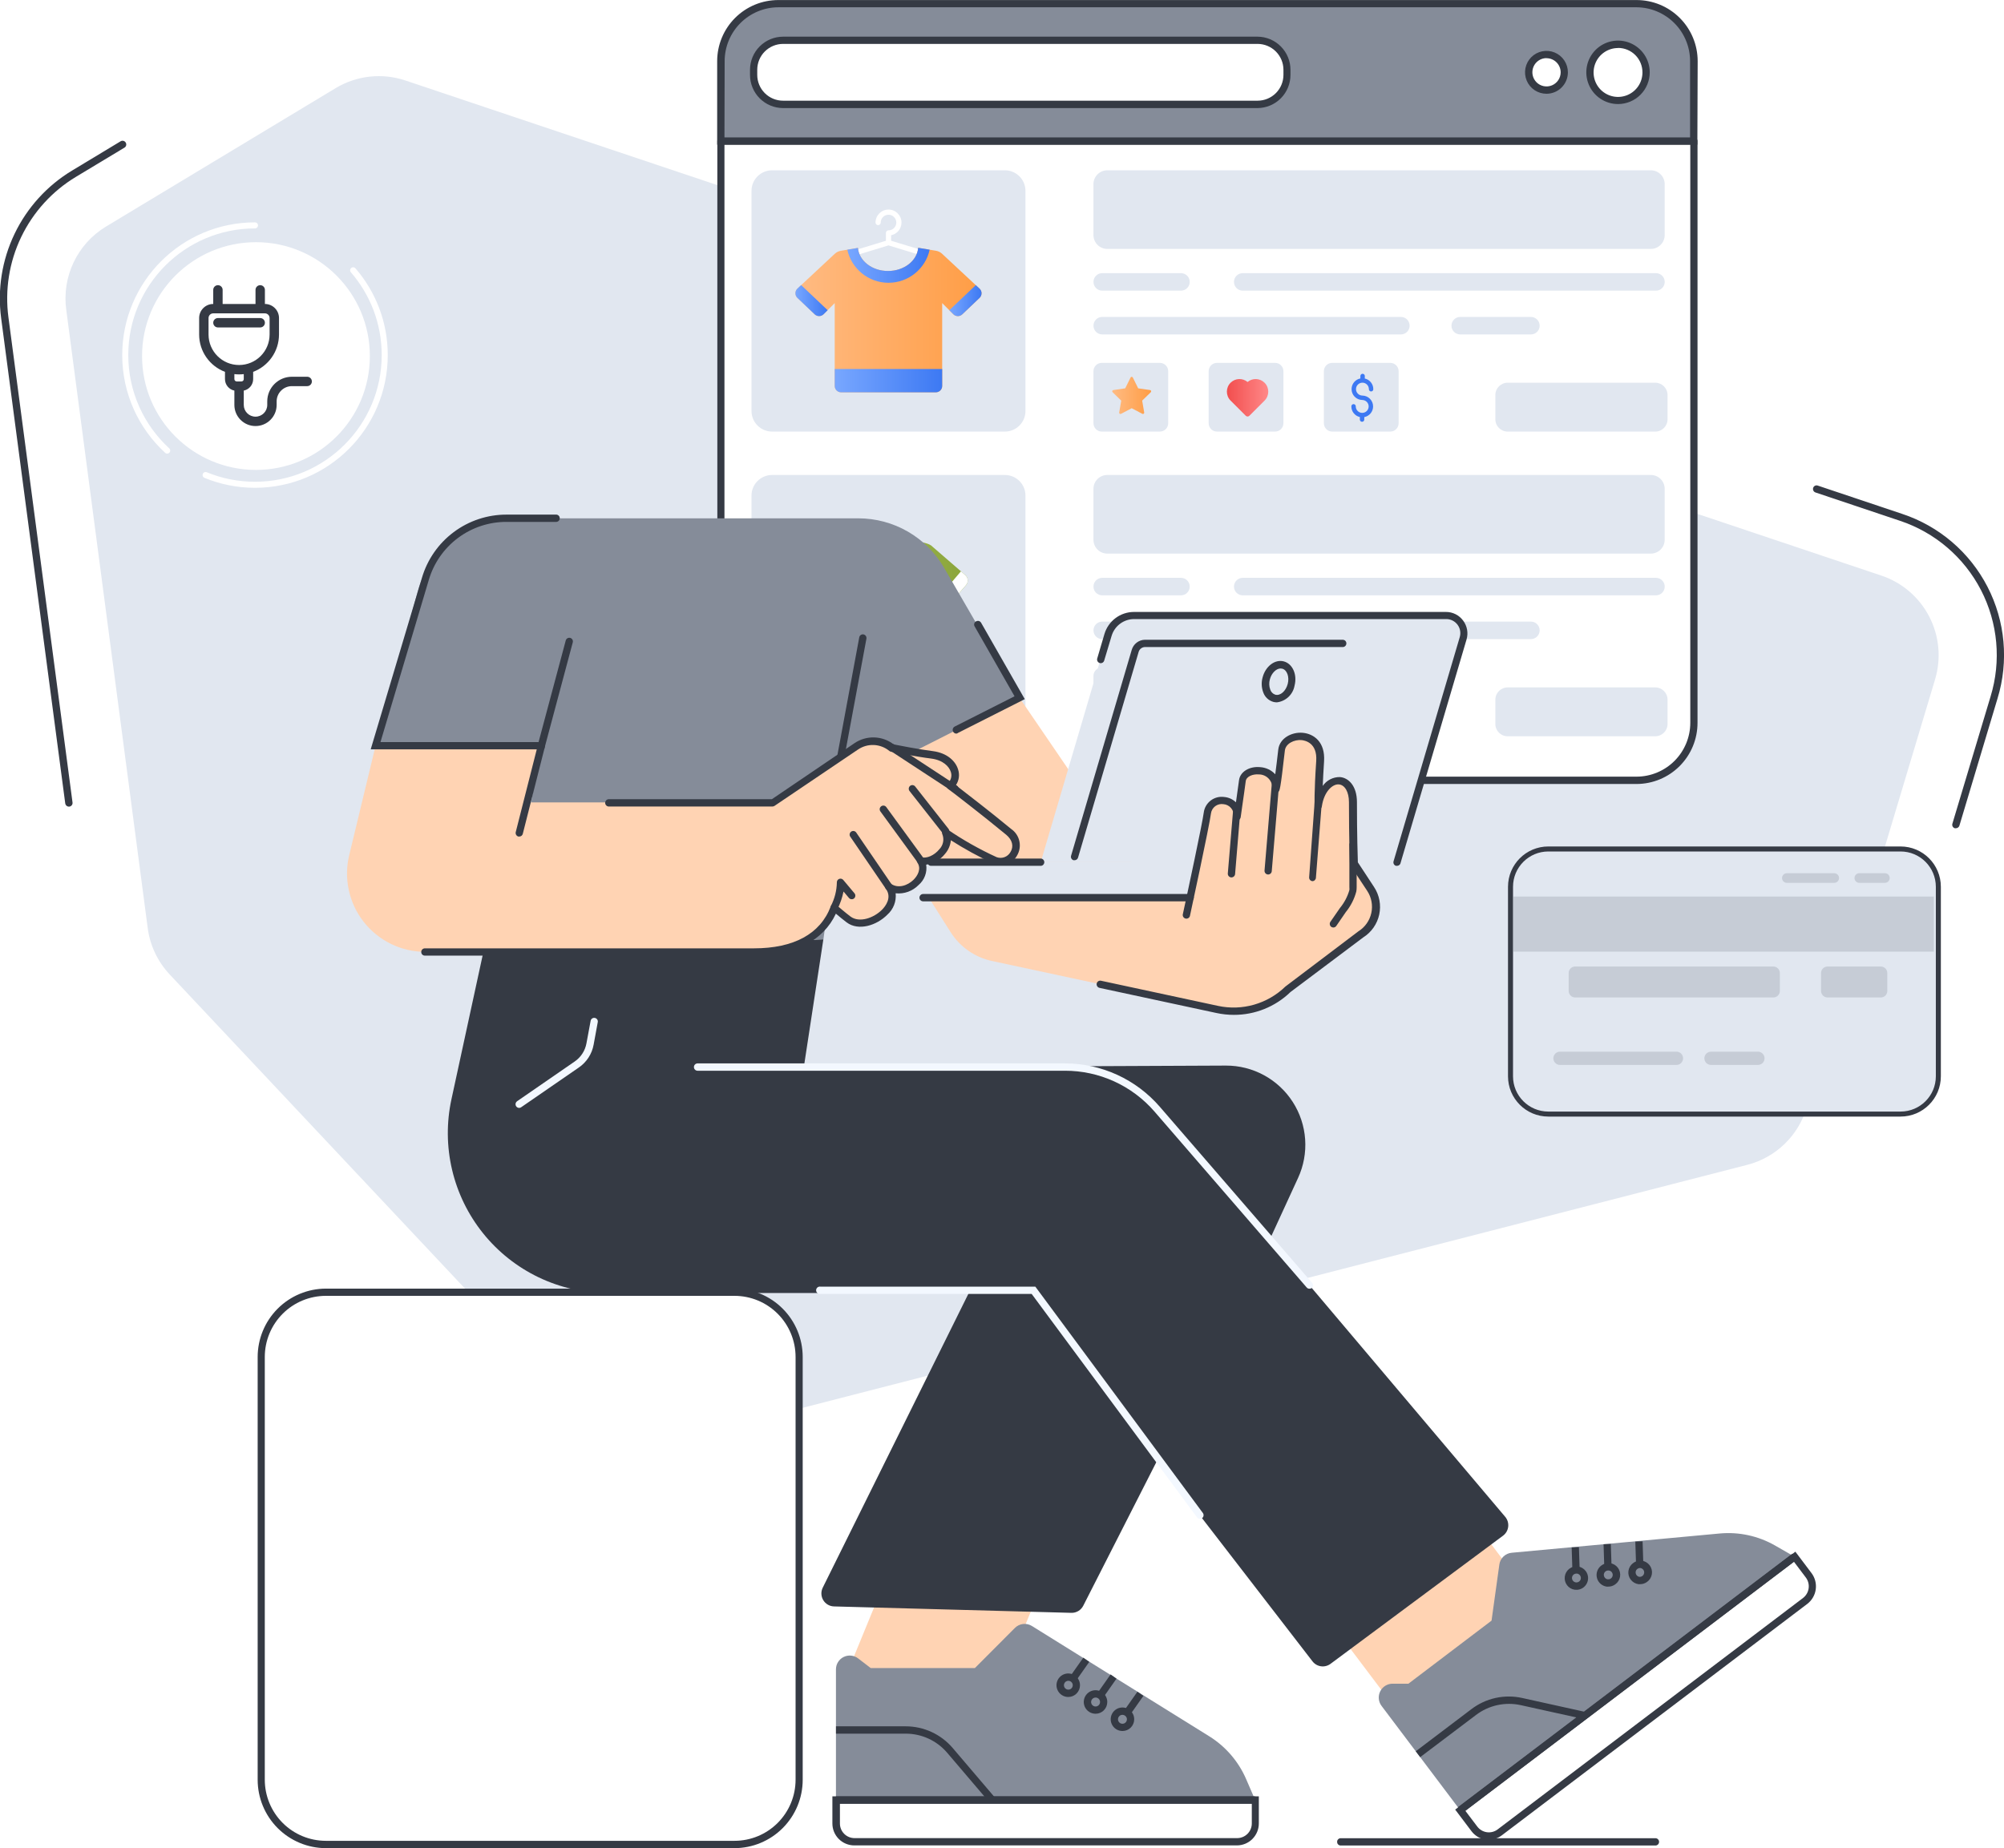 <svg width="400" height="369" viewBox="0 0 400 369" fill="none" xmlns="http://www.w3.org/2000/svg">
<g clip-path="url(#clip0_6280_7520)">
<path d="M390.388 165.362C390.32 165.372 390.252 165.372 390.185 165.362C390.093 165.336 390.007 165.291 389.933 165.231C389.859 165.17 389.797 165.096 389.752 165.012C389.706 164.928 389.678 164.835 389.669 164.74C389.659 164.645 389.669 164.549 389.697 164.457L397.327 139.036C399.479 131.983 398.79 124.367 395.407 117.816C392.024 111.264 386.215 106.297 379.222 103.974L362.367 98.32C362.187 98.258 362.038 98.127 361.952 97.956C361.867 97.785 361.852 97.587 361.91 97.405C361.939 97.314 361.985 97.23 362.047 97.157C362.109 97.085 362.185 97.025 362.27 96.982C362.355 96.94 362.449 96.915 362.544 96.909C362.639 96.903 362.734 96.916 362.824 96.948L379.679 102.601C387.034 105.036 393.144 110.256 396.7 117.144C400.257 124.032 400.978 132.039 398.709 139.453L391.089 164.874C391.036 165.018 390.941 165.142 390.815 165.229C390.69 165.317 390.541 165.363 390.388 165.362Z" fill="#353A44"/>
<path d="M13.743 161.051C13.566 161.048 13.397 160.982 13.264 160.864C13.132 160.747 13.046 160.586 13.022 160.41L0.231 63.544C-0.538 57.783 0.393 51.923 2.907 46.684C5.421 41.445 9.41 37.055 14.383 34.055L24.076 28.208C24.244 28.107 24.446 28.077 24.636 28.125C24.827 28.172 24.991 28.294 25.092 28.462C25.143 28.545 25.177 28.638 25.192 28.734C25.207 28.831 25.203 28.929 25.179 29.024C25.155 29.119 25.113 29.208 25.054 29.286C24.996 29.364 24.922 29.43 24.838 29.479L15.145 35.316C10.417 38.168 6.623 42.341 4.232 47.321C1.84 52.302 0.955 57.873 1.684 63.351L14.475 160.217C14.501 160.409 14.45 160.602 14.334 160.757C14.218 160.911 14.046 161.013 13.855 161.041L13.743 161.051Z" fill="#353A44"/>
<path d="M21.111 45.261L67.003 17.592C69.073 16.346 71.388 15.564 73.79 15.301C76.191 15.037 78.621 15.299 80.912 16.067L375.545 114.927C379.666 116.313 383.087 119.25 385.083 123.116C387.08 126.981 387.496 131.473 386.243 135.64L360.62 221.108C359.802 223.876 358.282 226.386 356.208 228.392C354.134 230.399 351.576 231.834 348.784 232.557L133.458 287.956C130.573 288.694 127.542 288.644 124.683 287.811C121.824 286.977 119.24 285.391 117.202 283.218L33.892 194.578C31.484 192.02 29.941 188.768 29.483 185.283L13.227 61.867C12.781 58.631 13.29 55.335 14.691 52.385C16.092 49.435 18.323 46.959 21.111 45.261Z" fill="#E1E7F0"/>
<path d="M338.473 28.472V144.608C338.476 147.651 337.272 150.57 335.125 152.725C332.978 154.88 330.064 156.093 327.023 156.098H155.73C152.688 156.093 149.774 154.88 147.625 152.726C145.476 150.571 144.27 147.652 144.27 144.608V28.472H338.473Z" fill="white"/>
<path d="M204.683 38.112V82.054C204.683 84.325 202.842 86.166 200.571 86.166H154.112C151.841 86.166 150 84.325 150 82.054V38.112C150 35.841 151.841 34 154.112 34H200.571C202.842 34 204.683 35.841 204.683 38.112Z" fill="#E1E7F0"/>
<path d="M204.683 98.943V142.885C204.683 145.156 202.842 146.997 200.571 146.997H154.112C151.841 146.997 150 145.156 150 142.885V98.943C150 96.672 151.841 94.831 154.112 94.831H200.571C202.842 94.831 204.683 96.672 204.683 98.943Z" fill="#E1E7F0"/>
<path d="M332.272 36.767V46.932C332.272 48.46 331.033 49.699 329.505 49.699H221.021C219.493 49.699 218.254 48.46 218.254 46.932V36.767C218.254 35.239 219.493 34 221.021 34H329.505C331.033 34 332.272 35.239 332.272 36.767Z" fill="#E1E7F0"/>
<path d="M246.301 56.284C246.301 57.249 247.084 58.032 248.049 58.032H330.529C331.495 58.032 332.278 57.249 332.278 56.284C332.278 55.318 331.495 54.535 330.529 54.535H248.049C247.084 54.535 246.301 55.318 246.301 56.284Z" fill="#E1E7F0"/>
<path d="M235.721 54.535H220.006C219.041 54.535 218.258 55.318 218.258 56.284C218.258 57.249 219.041 58.032 220.006 58.032H235.721C236.687 58.032 237.47 57.249 237.47 56.284C237.47 55.318 236.687 54.535 235.721 54.535Z" fill="#E1E7F0"/>
<path d="M289.715 65.024C289.715 65.99 290.498 66.772 291.463 66.772H305.569C306.534 66.772 307.317 65.99 307.317 65.024C307.317 64.058 306.534 63.275 305.569 63.275H291.463C290.498 63.275 289.715 64.058 289.715 65.024Z" fill="#E1E7F0"/>
<path d="M279.615 63.275H220.006C219.041 63.275 218.258 64.058 218.258 65.024C218.258 65.99 219.041 66.772 220.006 66.772H279.615C280.581 66.772 281.364 65.99 281.364 65.024C281.364 64.058 280.581 63.275 279.615 63.275Z" fill="#E1E7F0"/>
<path d="M233.174 74.111V84.502C233.174 85.421 232.429 86.166 231.51 86.166H219.918C218.999 86.166 218.254 85.421 218.254 84.502V74.111C218.254 73.192 218.999 72.447 219.918 72.447H231.51C232.429 72.447 233.174 73.192 233.174 74.111Z" fill="#E1E7F0"/>
<path d="M256.17 74.111V84.502C256.17 85.421 255.425 86.166 254.506 86.166H242.914C241.995 86.166 241.25 85.421 241.25 84.502V74.111C241.25 73.192 241.995 72.447 242.914 72.447H254.506C255.425 72.447 256.17 73.192 256.17 74.111Z" fill="#E1E7F0"/>
<path d="M279.166 74.111V84.502C279.166 85.421 278.421 86.166 277.502 86.166H265.91C264.991 86.166 264.246 85.421 264.246 84.502V74.111C264.246 73.192 264.991 72.447 265.91 72.447H277.502C278.421 72.447 279.166 73.192 279.166 74.111Z" fill="#E1E7F0"/>
<path d="M332.843 78.867V83.713C332.843 85.07 331.743 86.169 330.387 86.169H300.928C299.572 86.169 298.473 85.07 298.473 83.713V78.867C298.473 77.51 299.572 76.411 300.928 76.411H330.387C331.743 76.411 332.843 77.511 332.843 78.867Z" fill="#E1E7F0"/>
<path d="M245.624 79.975L248.658 83.01C248.856 83.208 249.177 83.208 249.375 83.01L252.402 79.983C252.405 79.981 252.408 79.978 252.411 79.975C252.414 79.972 252.416 79.97 252.418 79.967C253.393 78.984 253.391 77.397 252.411 76.417C251.481 75.487 250.005 75.436 249.017 76.265C248.031 75.439 246.562 75.486 245.632 76.408C245.629 76.41 245.626 76.412 245.624 76.415L245.616 76.423C244.641 77.406 244.644 78.995 245.624 79.975Z" fill="url(#paint0_linear_6280_7520)"/>
<path d="M226.115 75.375L227.179 77.53L229.557 77.876C229.765 77.906 229.848 78.162 229.698 78.309L227.977 79.986L228.383 82.355C228.418 82.563 228.201 82.721 228.015 82.623L225.887 81.504L223.76 82.623C223.574 82.721 223.356 82.563 223.392 82.355L223.798 79.986L222.077 78.309C221.926 78.162 222.009 77.906 222.218 77.876L224.596 77.53L225.66 75.375C225.753 75.186 226.022 75.186 226.115 75.375Z" fill="url(#paint1_linear_6280_7520)"/>
<path d="M271.917 79.86C272.626 79.869 273.196 80.454 273.187 81.163C273.178 81.871 272.594 82.441 271.885 82.432C271.175 82.423 270.606 81.84 270.614 81.131C270.617 80.887 270.422 80.686 270.178 80.683C269.934 80.68 269.734 80.876 269.731 81.12C269.718 82.164 270.45 83.048 271.432 83.265L271.426 83.763C271.423 84.007 271.618 84.207 271.863 84.21C272.107 84.213 272.307 84.018 272.31 83.773L272.316 83.276C273.304 83.084 274.058 82.218 274.071 81.174C274.086 79.977 273.124 78.992 271.928 78.977C271.218 78.968 270.649 78.384 270.657 77.675C270.666 76.966 271.25 76.396 271.96 76.405C272.669 76.414 273.239 76.998 273.23 77.707C273.227 77.951 273.422 78.151 273.666 78.154C273.91 78.158 274.111 77.962 274.114 77.718C274.127 76.673 273.395 75.789 272.412 75.572L272.418 75.074C272.421 74.83 272.226 74.63 271.982 74.627C271.738 74.624 271.537 74.819 271.534 75.063L271.528 75.561C270.54 75.754 269.787 76.619 269.774 77.664C269.759 78.86 270.72 79.846 271.917 79.86Z" fill="#3D79F3"/>
<path d="M332.272 97.597V107.762C332.272 109.29 331.033 110.529 329.505 110.529H221.021C219.493 110.529 218.254 109.29 218.254 107.762V97.597C218.254 96.069 219.493 94.83 221.021 94.83H329.505C331.033 94.83 332.272 96.069 332.272 97.597Z" fill="#E1E7F0"/>
<path d="M246.301 117.114C246.301 118.079 247.084 118.862 248.049 118.862H330.529C331.495 118.862 332.278 118.079 332.278 117.114C332.278 116.148 331.495 115.365 330.529 115.365H248.049C247.084 115.365 246.301 116.148 246.301 117.114Z" fill="#E1E7F0"/>
<path d="M235.721 115.365H220.006C219.041 115.365 218.258 116.148 218.258 117.114C218.258 118.079 219.041 118.862 220.006 118.862H235.721C236.687 118.862 237.47 118.079 237.47 117.114C237.47 116.148 236.687 115.365 235.721 115.365Z" fill="#E1E7F0"/>
<path d="M289.715 125.854C289.715 126.82 290.498 127.603 291.463 127.603H305.569C306.534 127.603 307.317 126.82 307.317 125.854C307.317 124.888 306.534 124.105 305.569 124.105H291.463C290.498 124.105 289.715 124.888 289.715 125.854Z" fill="#E1E7F0"/>
<path d="M279.615 124.105H220.006C219.041 124.105 218.258 124.888 218.258 125.854C218.258 126.82 219.041 127.603 220.006 127.603H279.615C280.581 127.603 281.364 126.82 281.364 125.854C281.364 124.888 280.581 124.105 279.615 124.105Z" fill="#E1E7F0"/>
<path d="M233.174 134.941V145.332C233.174 146.251 232.429 146.996 231.51 146.996H219.918C218.999 146.996 218.254 146.251 218.254 145.332V134.941C218.254 134.022 218.999 133.277 219.918 133.277H231.51C232.429 133.277 233.174 134.022 233.174 134.941Z" fill="#E1E7F0"/>
<path d="M256.17 134.941V145.332C256.17 146.251 255.425 146.996 254.506 146.996H242.914C241.995 146.996 241.25 146.251 241.25 145.332V134.941C241.25 134.022 241.995 133.277 242.914 133.277H254.506C255.425 133.277 256.17 134.022 256.17 134.941Z" fill="#E1E7F0"/>
<path d="M279.166 134.941V145.332C279.166 146.251 278.421 146.996 277.502 146.996H265.91C264.991 146.996 264.246 146.251 264.246 145.332V134.941C264.246 134.022 264.991 133.277 265.91 133.277H277.502C278.421 133.277 279.166 134.022 279.166 134.941Z" fill="#E1E7F0"/>
<path d="M332.843 139.698V144.544C332.843 145.901 331.743 147 330.387 147H300.928C299.572 147 298.473 145.901 298.473 144.544V139.698C298.473 138.342 299.572 137.242 300.928 137.242H330.387C331.743 137.242 332.843 138.342 332.843 139.698Z" fill="#E1E7F0"/>
<path d="M245.624 140.805L248.658 143.84C248.856 144.038 249.177 144.038 249.375 143.84L252.402 140.813C252.405 140.811 252.408 140.808 252.411 140.805C252.414 140.802 252.416 140.8 252.418 140.797C253.393 139.814 253.391 138.227 252.411 137.247C251.481 136.317 250.005 136.266 249.017 137.095C248.031 136.269 246.562 136.316 245.632 137.238C245.629 137.24 245.626 137.243 245.624 137.245L245.616 137.253C244.641 138.236 244.644 139.825 245.624 140.805Z" fill="url(#paint2_linear_6280_7520)"/>
<path d="M226.115 136.205L227.179 138.36L229.557 138.706C229.765 138.736 229.848 138.992 229.698 139.139L227.977 140.817L228.383 143.186C228.418 143.393 228.201 143.551 228.015 143.453L225.887 142.335L223.76 143.453C223.574 143.551 223.356 143.393 223.392 143.186L223.798 140.817L222.077 139.139C221.926 138.992 222.009 138.736 222.218 138.706L224.596 138.36L225.66 136.205C225.753 136.016 226.022 136.016 226.115 136.205Z" fill="url(#paint3_linear_6280_7520)"/>
<path d="M271.917 140.69C272.626 140.699 273.196 141.284 273.187 141.993C273.178 142.702 272.594 143.271 271.885 143.262C271.175 143.253 270.606 142.67 270.614 141.961C270.617 141.717 270.422 141.516 270.178 141.513C269.934 141.51 269.734 141.706 269.731 141.95C269.718 142.994 270.45 143.878 271.432 144.095L271.426 144.593C271.423 144.837 271.618 145.037 271.863 145.04C272.107 145.043 272.307 144.848 272.31 144.604L272.316 144.106C273.304 143.914 274.058 143.048 274.071 142.004C274.086 140.807 273.124 139.822 271.928 139.807C271.218 139.798 270.649 139.214 270.657 138.505C270.666 137.796 271.25 137.226 271.96 137.235C272.669 137.244 273.239 137.828 273.23 138.537C273.227 138.781 273.422 138.982 273.666 138.985C273.91 138.988 274.111 138.792 274.114 138.548C274.127 137.503 273.395 136.619 272.412 136.402L272.418 135.904C272.421 135.66 272.226 135.46 271.982 135.457C271.738 135.454 271.537 135.649 271.534 135.893L271.528 136.391C270.54 136.584 269.787 137.449 269.774 138.494C269.759 139.69 270.72 140.676 271.917 140.69Z" fill="#3D79F3"/>
<path d="M177.35 48.97C177.064 48.97 176.831 48.738 176.831 48.452V46.504C176.831 46.218 177.064 45.986 177.35 45.986C178.206 45.986 178.902 45.29 178.902 44.434C178.902 43.574 178.206 42.874 177.35 42.874C176.49 42.874 175.79 43.574 175.79 44.434C175.79 44.72 175.558 44.952 175.272 44.952C174.986 44.952 174.754 44.72 174.754 44.434C174.754 43.002 175.918 41.838 177.35 41.838C178.777 41.838 179.939 43.002 179.939 44.434C179.939 45.684 179.048 46.729 177.868 46.97V48.452C177.868 48.738 177.636 48.97 177.35 48.97Z" fill="white"/>
<path d="M171.248 50.833C171.026 50.833 170.821 50.689 170.753 50.466C170.67 50.193 170.823 49.903 171.097 49.82L177.193 47.957C177.29 47.926 177.395 47.926 177.495 47.956L183.417 49.756C183.691 49.84 183.845 50.129 183.761 50.403C183.679 50.676 183.396 50.831 183.115 50.748L177.344 48.993L171.399 50.81C171.35 50.825 171.298 50.833 171.248 50.833Z" fill="white"/>
<path d="M195.517 59.48L192.062 62.762C191.554 63.245 190.774 63.233 190.278 62.737L188.061 60.508V77.067C188.061 77.76 187.492 78.33 186.786 78.33H167.886C167.192 78.33 166.61 77.76 166.61 77.067V60.508L164.393 62.737C163.91 63.233 163.117 63.245 162.61 62.762L159.154 59.468C158.634 58.972 158.634 58.117 159.167 57.622L166.647 50.649C166.982 50.339 167.403 50.141 167.849 50.067L169.124 49.857L171.242 49.497C171.477 52.086 174.066 54.105 177.249 54.105C180.444 54.105 183.057 52.061 183.268 49.473L185.559 49.857L186.835 50.067C187.268 50.142 187.689 50.34 188.024 50.649L195.504 57.622C196.05 58.117 196.062 58.972 195.517 59.48Z" fill="url(#paint4_linear_6280_7520)"/>
<path d="M159.914 56.922L159.166 57.618C158.629 58.12 158.629 58.968 159.154 59.469L162.615 62.763C163.117 63.24 163.904 63.228 164.394 62.739L165.197 61.931L159.914 56.922Z" fill="url(#paint5_linear_6280_7520)"/>
<path d="M194.768 56.922L195.516 57.618C196.053 58.12 196.053 58.968 195.528 59.469L192.066 62.763C191.565 63.24 190.777 63.228 190.288 62.739L189.484 61.931L194.768 56.922Z" fill="url(#paint6_linear_6280_7520)"/>
<path d="M166.613 73.678V77.061C166.613 77.766 167.186 78.326 167.89 78.326H186.784C187.488 78.326 188.061 77.766 188.061 77.061V73.678H166.613Z" fill="url(#paint7_linear_6280_7520)"/>
<path d="M185.56 49.857C184.743 53.621 181.362 56.458 177.336 56.458C173.324 56.458 169.942 53.621 169.125 49.857L171.243 49.497C171.478 52.086 174.067 54.105 177.25 54.105C180.445 54.105 183.058 52.061 183.269 49.473L185.56 49.857Z" fill="url(#paint8_linear_6280_7520)"/>
<path d="M192.817 116.846L190.498 119.498C189.974 120.102 189.068 120.165 188.481 119.641L185.765 117.29V134.396C185.765 135.556 184.812 136.509 183.652 136.509H168.929C167.754 136.509 166.801 135.556 166.801 134.396V117.322L164.132 119.641C163.529 120.165 162.624 120.102 162.115 119.498L159.796 116.846C159.272 116.242 159.336 115.337 159.939 114.813L166.801 108.857C167.388 108.523 168.675 108.253 170.295 108.063C170.549 108.031 170.819 107.999 171.089 107.983C171.359 107.951 171.645 107.92 171.931 107.904C172.248 107.888 172.582 107.872 172.9 107.856C173.217 109.428 174.631 110.636 176.299 110.636C177.998 110.636 179.412 109.429 179.713 107.809C180.047 107.824 180.364 107.856 180.682 107.872L181.254 107.92C181.524 107.936 181.794 107.967 182.048 107.983C183.795 108.158 185.161 108.444 185.765 108.857V108.889L185.796 108.857L192.673 114.813C193.261 115.337 193.325 116.242 192.817 116.846Z" fill="url(#paint9_linear_6280_7520)"/>
<path d="M160.798 114.068L159.939 114.814C159.336 115.337 159.272 116.243 159.796 116.846L162.115 119.499C162.623 120.102 163.529 120.166 164.132 119.642L164.945 118.936L160.798 114.068Z" fill="white"/>
<path d="M166.801 132.146V134.396C166.801 135.555 167.754 136.508 168.929 136.508H183.652C184.812 136.508 185.765 135.555 185.765 134.396V132.146H166.801Z" fill="white"/>
<path d="M181.256 107.919C180.922 110.444 178.762 112.398 176.158 112.398C173.585 112.398 171.44 110.476 171.091 107.982C170.821 107.998 170.551 108.03 170.297 108.062C170.678 110.968 173.156 113.192 176.158 113.192C179.175 113.192 181.685 110.921 182.05 107.982C181.796 107.967 181.526 107.935 181.256 107.919Z" fill="white"/>
<path d="M191.807 114.068L192.665 114.814C193.269 115.337 193.332 116.243 192.808 116.846L190.49 119.499C189.981 120.102 189.076 120.166 188.472 119.642L187.66 118.936L191.807 114.068Z" fill="white"/>
<g filter="url(#filter0_dddd_6280_7520)">
<path d="M108.352 76H114.306L115.156 76.16L115.757 76.425L116.207 76.745L116.607 77.223L116.858 77.755L117.058 78.5L117.108 78.925L117.158 87.383L118.208 85.202L118.709 84.192L119.359 82.862L119.76 82.011L120.96 79.511L121.661 78.128L122.111 77.489L122.511 77.011L123.212 76.479L123.762 76.213L124.613 76H125.614L126.364 76.16L127.065 76.532L127.515 76.957L127.865 77.543L128.065 78.075L128.165 78.553L128.215 79.032L128.265 87.383L129.066 85.734L129.716 84.511L130.567 82.755L131.167 81.585L131.818 80.308L132.268 79.457L132.568 78.819L133.069 77.915L133.519 77.277L133.919 76.851L134.42 76.479L135.17 76.16L135.921 76H137.122L138.022 76.16L138.673 76.425L139.173 76.745L139.573 77.17L139.823 77.702L139.923 78.181V78.66L139.773 79.457L139.423 80.308L138.573 81.851L137.972 82.915L137.172 84.351L136.571 85.415L135.771 86.851L135.32 87.649L134.52 89.085L133.769 90.415L132.919 91.957L132.518 92.649L131.968 93.5L131.518 94.085L130.967 94.67L130.367 95.149L129.516 95.628L128.816 95.84L128.265 95.947H126.914L125.914 95.734L125.313 95.468L124.763 95.149L124.163 94.564L123.812 94.085L123.412 93.234L123.212 92.436L123.162 92.064L123.112 86.851L122.511 88.075L121.861 89.298L121.06 90.947L120.56 91.904L120.01 92.968L119.509 93.713L118.959 94.351L118.409 94.883L117.758 95.308L117.158 95.628L116.207 95.894L115.907 95.947H114.556L113.555 95.734L112.755 95.362L112.254 94.989L111.804 94.564L111.404 93.979L111.104 93.34L110.903 92.596L110.803 91.904L110.753 81.319L108.252 81.266L107.501 81.106L106.901 80.787L106.45 80.308L106.15 79.67L106 79.032V78.128L106.2 77.383L106.55 76.798L106.901 76.479L107.401 76.213L107.951 76.053L108.352 76Z" fill="#353A44"/>
<path fill-rule="evenodd" clip-rule="evenodd" d="M149.23 76H147.729L146.878 76.106L146.178 76.266L145.127 76.585L144.177 77.011L143.276 77.543L142.576 78.075L142.025 78.553L141.425 79.192L140.974 79.777L140.424 80.575L139.824 81.798L139.423 82.915L139.173 84.085L139.023 85.521V86.638L139.123 87.543L139.323 88.66L139.724 89.936L140.074 90.734L140.474 91.479L141.125 92.436L141.625 93.021L142.225 93.606L142.776 94.085L143.376 94.511L144.227 94.989L145.177 95.415L146.228 95.734L147.179 95.894L148.179 96H148.78L149.48 95.947L150.781 95.734L151.832 95.415L152.582 95.096L153.383 94.67L154.134 94.192L154.784 93.66L155.384 93.075L155.484 92.862H155.585L155.985 92.33L156.435 91.692L156.785 91.106L157.186 90.255L157.486 89.457L157.786 88.394L157.986 87.064V84.936L157.786 83.606L157.486 82.543L157.186 81.745L156.785 80.894L156.135 79.83L155.534 79.085L154.784 78.34L153.983 77.702L153.183 77.17L152.182 76.692L151.282 76.372L150.081 76.106L149.23 76ZM149.13 82.117H147.979L147.228 82.33L146.728 82.596L146.278 82.968L145.727 83.606L145.327 84.457L145.127 85.362V86.585L145.277 87.277L145.527 87.968L145.877 88.553L146.378 89.085L146.928 89.457L147.578 89.723L148.229 89.83H148.879L149.28 89.777L149.78 89.617L150.481 89.245L150.881 88.872L151.331 88.34L151.631 87.755L151.881 86.904L151.982 86.053L151.881 85.043L151.731 84.457L151.431 83.766L150.981 83.128L150.43 82.649L149.83 82.33L149.13 82.117Z" fill="#353A44"/>
<path fill-rule="evenodd" clip-rule="evenodd" d="M169.244 76H167.793L166.942 76.106L165.792 76.372L164.741 76.745L163.89 77.17L162.99 77.755L162.139 78.447L161.689 78.925L161.238 79.457L160.788 80.043L160.238 80.947L159.737 82.011L159.387 83.128L159.137 84.351L159.037 85.628V86.372L159.087 87.17L159.237 88.181L159.537 89.351L159.837 90.202L160.388 91.319L160.888 92.064L161.439 92.808L161.789 93.181L162.539 93.872L163.39 94.511L164.14 94.936L165.041 95.362L166.042 95.681L167.142 95.894L168.343 96L169.494 95.947L170.795 95.734L171.696 95.468L172.746 95.043L173.847 94.404L174.598 93.819L175.148 93.34L175.899 92.489L176.599 91.479L177.099 90.521L177.5 89.457L177.8 88.394L178 87.011V85.043L177.95 84.564L177.7 83.181L177.45 82.383L176.999 81.266L176.499 80.362L175.899 79.511L175.398 78.925L174.798 78.34L173.947 77.649L173.247 77.223L172.446 76.798L171.445 76.425L170.395 76.16L169.244 76ZM169.143 82.117H167.993L167.742 82.17L166.992 82.436L166.442 82.808L165.941 83.34L165.541 83.979L165.241 84.83L165.141 85.628V86.372L165.191 86.798L165.341 87.436L165.591 88.021L165.941 88.606L166.291 88.979L166.942 89.457L167.592 89.723L168.393 89.83L169.243 89.777L169.694 89.67L170.394 89.298L170.895 88.925L171.345 88.34L171.695 87.649L171.895 86.904L171.995 86.053L171.945 85.255L171.895 85.043L171.695 84.298L171.445 83.766L170.945 83.075L170.444 82.649L169.944 82.383L169.143 82.117Z" fill="#353A44"/>
</g>
<path d="M326.665 156.526H155.371C152.138 156.526 149.037 155.241 146.75 152.952C144.464 150.664 143.18 147.56 143.18 144.324V28.167C143.18 27.976 143.256 27.792 143.391 27.657C143.526 27.521 143.71 27.445 143.901 27.445H338.105C338.296 27.445 338.48 27.521 338.615 27.657C338.75 27.792 338.826 27.976 338.826 28.167V144.303C338.832 147.538 337.554 150.642 335.273 152.934C332.993 155.226 329.897 156.518 326.665 156.526ZM144.602 28.889V144.303C144.602 147.153 145.732 149.887 147.743 151.904C149.755 153.921 152.483 155.057 155.331 155.062H326.665C329.51 155.054 332.237 153.917 334.246 151.9C336.255 149.883 337.384 147.151 337.384 144.303V28.889H144.602Z" fill="#353A44"/>
<path d="M338.079 12.212V28.167H143.875V12.212C143.875 9.168 145.082 6.249 147.23 4.094C149.379 1.94 152.294 0.727 155.335 0.722H326.67C329.703 0.738 332.606 1.956 334.744 4.109C336.883 6.263 338.082 9.176 338.079 12.212Z" fill="#858C99"/>
<path d="M338.795 28.889H143.148V12.212C143.148 8.976 144.433 5.872 146.719 3.584C149.006 1.295 152.107 0.01 155.34 0.01H326.664C329.898 0.01 332.999 1.295 335.285 3.584C337.571 5.872 338.856 8.976 338.856 12.212L338.795 28.889ZM144.601 27.435H337.342V12.182C337.334 9.346 336.208 6.628 334.208 4.619C332.209 2.61 329.497 1.472 326.664 1.454H155.371C152.523 1.459 149.795 2.595 147.783 4.612C145.772 6.629 144.642 9.362 144.642 12.212L144.601 27.435Z" fill="#353A44"/>
<path d="M251.028 8.043H156.298C153.055 8.043 150.426 10.674 150.426 13.92V14.968C150.426 18.214 153.055 20.845 156.298 20.845H251.028C254.271 20.845 256.9 18.214 256.9 14.968V13.92C256.9 10.674 254.271 8.043 251.028 8.043Z" fill="white"/>
<path d="M251.027 21.578H156.297C154.546 21.572 152.869 20.872 151.633 19.632C150.397 18.391 149.703 16.71 149.703 14.958V13.941C149.703 12.189 150.397 10.508 151.633 9.267C152.869 8.026 154.546 7.327 156.297 7.321H251.027C252.768 7.337 254.433 8.04 255.66 9.278C256.887 10.515 257.577 12.188 257.58 13.931V14.948C257.582 16.695 256.895 18.372 255.668 19.614C254.44 20.856 252.772 21.562 251.027 21.578ZM156.297 8.765C154.93 8.768 153.62 9.313 152.654 10.282C151.688 11.25 151.146 12.563 151.146 13.931V14.948C151.146 16.315 151.689 17.626 152.655 18.593C153.621 19.56 154.931 20.103 156.297 20.103H251.027C252.392 20.101 253.7 19.557 254.666 18.59C255.631 17.624 256.175 16.314 256.177 14.948V13.931C256.175 12.563 255.632 11.253 254.666 10.285C253.701 9.317 252.393 8.771 251.027 8.765H156.297Z" fill="#353A44"/>
<path d="M317.391 14.439C317.393 13.333 317.722 12.253 318.337 11.335C318.953 10.416 319.826 9.701 320.847 9.279C321.868 8.858 322.992 8.748 324.075 8.965C325.158 9.182 326.153 9.716 326.933 10.498C327.714 11.281 328.245 12.277 328.46 13.362C328.675 14.447 328.563 15.57 328.14 16.592C327.717 17.613 327.001 18.486 326.082 19.1C325.163 19.714 324.083 20.042 322.979 20.042C322.244 20.042 321.516 19.897 320.838 19.615C320.159 19.334 319.543 18.921 319.024 18.4C318.505 17.88 318.093 17.262 317.813 16.582C317.533 15.903 317.389 15.174 317.391 14.439Z" fill="white"/>
<path d="M322.979 20.775C321.726 20.779 320.5 20.41 319.457 19.717C318.413 19.023 317.599 18.035 317.117 16.878C316.634 15.721 316.506 14.446 316.748 13.216C316.99 11.986 317.591 10.855 318.476 9.967C319.36 9.079 320.488 8.474 321.716 8.228C322.944 7.982 324.218 8.106 325.376 8.585C326.534 9.064 327.523 9.876 328.22 10.918C328.916 11.96 329.288 13.186 329.288 14.44C329.288 16.116 328.624 17.724 327.441 18.912C326.259 20.099 324.654 20.769 322.979 20.775ZM322.979 9.589C322.013 9.585 321.068 9.868 320.263 10.402C319.458 10.937 318.83 11.698 318.458 12.59C318.086 13.482 317.987 14.465 318.174 15.414C318.36 16.362 318.824 17.233 319.507 17.918C320.189 18.602 321.059 19.068 322.006 19.257C322.953 19.446 323.935 19.349 324.827 18.979C325.719 18.608 326.481 17.981 327.017 17.177C327.552 16.372 327.837 15.427 327.835 14.46C327.838 13.819 327.714 13.185 327.472 12.592C327.229 11.999 326.872 11.46 326.421 11.006C325.969 10.552 325.433 10.191 324.843 9.944C324.252 9.698 323.619 9.57 322.979 9.569V9.589Z" fill="#353A44"/>
<path d="M305.156 14.44C305.158 13.74 305.367 13.057 305.757 12.476C306.147 11.896 306.7 11.444 307.346 11.178C307.992 10.911 308.703 10.843 309.388 10.98C310.073 11.118 310.702 11.456 311.196 11.951C311.689 12.447 312.025 13.077 312.16 13.763C312.296 14.449 312.225 15.16 311.957 15.806C311.69 16.452 311.236 17.005 310.655 17.393C310.074 17.781 309.391 17.988 308.692 17.988C308.227 17.988 307.766 17.897 307.337 17.718C306.907 17.54 306.517 17.278 306.188 16.948C305.86 16.619 305.6 16.227 305.423 15.797C305.245 15.367 305.155 14.905 305.156 14.44Z" fill="white"/>
<path d="M308.696 18.72C307.849 18.724 307.02 18.477 306.314 18.009C305.608 17.541 305.057 16.873 304.73 16.092C304.403 15.31 304.315 14.448 304.478 13.617C304.641 12.785 305.047 12.02 305.644 11.419C306.241 10.819 307.004 10.409 307.834 10.242C308.664 10.075 309.525 10.159 310.308 10.482C311.091 10.806 311.76 11.354 312.231 12.059C312.702 12.763 312.953 13.592 312.953 14.439C312.953 15.571 312.505 16.657 311.707 17.459C310.91 18.261 309.827 18.715 308.696 18.72ZM308.696 11.602C308.137 11.6 307.589 11.764 307.123 12.074C306.657 12.384 306.293 12.825 306.078 13.342C305.863 13.859 305.807 14.429 305.915 14.978C306.024 15.527 306.293 16.032 306.689 16.428C307.084 16.824 307.589 17.093 308.137 17.202C308.686 17.311 309.255 17.254 309.771 17.039C310.288 16.823 310.729 16.46 311.038 15.993C311.348 15.527 311.512 14.979 311.51 14.419C311.502 13.676 311.203 12.966 310.676 12.443C310.149 11.92 309.438 11.625 308.696 11.622V11.602Z" fill="#353A44"/>
<path d="M182.205 124.221H165.554C163.567 124.221 161.957 125.832 161.957 127.82V128.461C161.957 130.449 163.567 132.061 165.554 132.061H182.205C184.192 132.061 185.802 130.449 185.802 128.461V127.82C185.802 125.832 184.192 124.221 182.205 124.221Z" fill="#E1E7F0"/>
<path d="M199.355 337.325H167.738L176.669 315.554H208.296L199.355 337.325Z" fill="#FFD3B3"/>
<path d="M171.306 331.122L173.795 333.034H194.592L202.567 325.031C203.005 324.588 203.581 324.307 204.2 324.235C204.818 324.163 205.443 324.304 205.971 324.634L241.388 346.67C244.669 348.718 247.243 351.724 248.764 355.283L250.521 359.35H166.856V333.318C166.851 332.799 166.992 332.29 167.264 331.848C167.535 331.406 167.926 331.05 168.391 330.821C168.856 330.591 169.376 330.498 169.892 330.551C170.407 330.604 170.897 330.802 171.306 331.122Z" fill="#858C99"/>
<path d="M246.894 368.441H170.513C169.939 368.441 169.37 368.327 168.839 368.107C168.308 367.887 167.826 367.564 167.42 367.157C167.015 366.749 166.693 366.266 166.474 365.735C166.255 365.203 166.143 364.633 166.145 364.058V358.648H251.263V364.048C251.264 364.624 251.152 365.194 250.934 365.726C250.715 366.258 250.393 366.742 249.988 367.15C249.582 367.558 249.1 367.882 248.569 368.103C248.039 368.325 247.469 368.44 246.894 368.441ZM167.648 360.113V364.058C167.647 364.442 167.721 364.823 167.867 365.178C168.013 365.533 168.228 365.856 168.499 366.128C168.769 366.4 169.091 366.616 169.446 366.764C169.8 366.911 170.18 366.987 170.564 366.987H246.945C247.719 366.984 248.461 366.674 249.008 366.125C249.554 365.576 249.861 364.833 249.861 364.058V360.113H167.648Z" fill="#353A44"/>
<path d="M197.485 359.838L189.073 349.964C188.052 348.76 186.782 347.794 185.35 347.132C183.918 346.47 182.359 346.128 180.782 346.13H166.863V344.666H180.782C182.57 344.666 184.337 345.056 185.959 345.807C187.582 346.559 189.022 347.654 190.18 349.018L198.592 358.892L197.485 359.838Z" fill="#353A44"/>
<path d="M213.242 338.809C212.777 338.813 212.321 338.679 211.933 338.423C211.544 338.168 211.24 337.802 211.06 337.373C210.879 336.944 210.829 336.472 210.918 336.015C211.006 335.558 211.228 335.137 211.555 334.807C211.883 334.476 212.301 334.25 212.757 334.158C213.212 334.066 213.685 334.111 214.115 334.288C214.545 334.465 214.913 334.766 215.172 335.153C215.431 335.54 215.569 335.995 215.569 336.46C215.569 337.08 215.324 337.674 214.889 338.114C214.453 338.554 213.861 338.804 213.242 338.809ZM213.242 335.576C213.067 335.576 212.897 335.627 212.751 335.725C212.606 335.822 212.493 335.96 212.426 336.122C212.359 336.283 212.341 336.461 212.375 336.633C212.409 336.804 212.494 336.962 212.617 337.086C212.741 337.209 212.898 337.294 213.07 337.328C213.241 337.362 213.419 337.344 213.58 337.278C213.742 337.211 213.88 337.097 213.977 336.952C214.074 336.806 214.126 336.635 214.126 336.46C214.123 336.226 214.029 336.003 213.864 335.838C213.699 335.672 213.476 335.578 213.242 335.576Z" fill="#353A44"/>
<path d="M214.767 335.565L213.578 334.721L216.23 330.959L217.419 331.803L214.767 335.565Z" fill="#353A44"/>
<path d="M218.687 342.155C218.222 342.159 217.766 342.024 217.377 341.768C216.988 341.512 216.684 341.146 216.504 340.717C216.323 340.287 216.275 339.814 216.364 339.357C216.453 338.899 216.676 338.479 217.004 338.149C217.333 337.819 217.752 337.594 218.208 337.502C218.664 337.411 219.138 337.458 219.568 337.637C219.997 337.816 220.364 338.118 220.622 338.506C220.88 338.894 221.016 339.35 221.014 339.816C221.014 340.435 220.769 341.028 220.333 341.466C219.897 341.905 219.305 342.152 218.687 342.155ZM218.687 338.921C218.51 338.919 218.336 338.97 218.188 339.067C218.04 339.164 217.924 339.303 217.854 339.467C217.785 339.63 217.766 339.81 217.799 339.984C217.833 340.159 217.917 340.319 218.042 340.445C218.166 340.571 218.326 340.658 218.499 340.693C218.673 340.728 218.853 340.711 219.017 340.644C219.181 340.576 219.321 340.462 219.42 340.314C219.519 340.167 219.571 339.994 219.571 339.816C219.573 339.699 219.551 339.583 219.507 339.474C219.463 339.366 219.398 339.267 219.316 339.184C219.234 339.101 219.136 339.035 219.028 338.99C218.92 338.944 218.804 338.921 218.687 338.921Z" fill="#353A44"/>
<path d="M220.212 338.911L219.023 338.077L221.675 334.305L222.854 335.149L220.212 338.911Z" fill="#353A44"/>
<path d="M224.052 345.602C223.587 345.604 223.132 345.468 222.745 345.211C222.357 344.953 222.055 344.586 221.876 344.157C221.697 343.727 221.65 343.254 221.74 342.797C221.83 342.341 222.054 341.921 222.383 341.592C222.712 341.263 223.131 341.039 223.587 340.949C224.043 340.859 224.516 340.906 224.945 341.085C225.374 341.264 225.741 341.567 225.998 341.955C226.255 342.342 226.391 342.798 226.389 343.263C226.389 343.884 226.143 344.479 225.705 344.917C225.266 345.356 224.672 345.602 224.052 345.602ZM224.052 342.369C223.875 342.367 223.701 342.417 223.553 342.514C223.405 342.611 223.288 342.751 223.219 342.914C223.15 343.077 223.131 343.257 223.164 343.432C223.197 343.606 223.282 343.766 223.406 343.892C223.531 344.019 223.69 344.105 223.864 344.14C224.038 344.176 224.218 344.158 224.382 344.091C224.546 344.024 224.686 343.909 224.785 343.762C224.884 343.614 224.936 343.441 224.936 343.263C224.934 343.03 224.84 342.806 224.674 342.641C224.509 342.475 224.286 342.381 224.052 342.379V342.369Z" fill="#353A44"/>
<path d="M225.568 342.369L224.379 341.525L227.031 337.752L228.219 338.596L225.568 342.369Z" fill="#353A44"/>
<path d="M250.529 358.658H166.863V360.112H250.529V358.658Z" fill="#353A44"/>
<path d="M307.588 321.492L279.69 342.653L266.594 325.275L294.492 304.124L307.588 321.492Z" fill="#FFD3B3"/>
<path d="M277.983 336.155H281.122L297.713 323.566L299.268 312.381C299.351 311.763 299.641 311.192 300.092 310.761C300.543 310.33 301.126 310.066 301.747 310.012L343.239 306.168C347.086 305.809 350.95 306.647 354.303 308.568L358.174 310.784L291.434 361.394L275.758 340.589C275.447 340.177 275.257 339.686 275.211 339.172C275.164 338.658 275.262 338.141 275.493 337.68C275.725 337.218 276.081 336.831 276.521 336.562C276.961 336.292 277.467 336.151 277.983 336.155Z" fill="#858C99"/>
<path d="M297.203 367.302C297 367.302 296.797 367.302 296.594 367.302C296.025 367.222 295.477 367.031 294.982 366.74C294.487 366.449 294.054 366.062 293.708 365.603L290.457 361.292L358.355 309.798L361.606 314.109C362.289 315.036 362.582 316.194 362.423 317.334C362.263 318.475 361.664 319.507 360.752 320.211L299.794 366.407C299.053 366.983 298.142 367.297 297.203 367.302ZM292.489 361.536L294.866 364.678C295.095 364.983 295.382 365.24 295.711 365.434C296.039 365.628 296.403 365.755 296.78 365.808C297.158 365.861 297.542 365.838 297.911 365.742C298.28 365.646 298.626 365.478 298.93 365.248L359.889 319.041C360.498 318.573 360.899 317.885 361.005 317.124C361.112 316.363 360.915 315.591 360.458 314.974L358.08 311.821L292.489 361.536Z" fill="#353A44"/>
<path d="M283.47 350.818L282.586 349.649L293.691 341.239C295.12 340.149 296.769 339.385 298.524 339C300.279 338.616 302.097 338.62 303.85 339.012L316.499 341.809L316.194 343.232L303.535 340.436C301.995 340.098 300.4 340.098 298.86 340.437C297.32 340.776 295.872 341.445 294.615 342.398L283.47 350.818Z" fill="#353A44"/>
<path d="M314.65 317.394C314.542 317.404 314.433 317.404 314.325 317.394C314.02 317.354 313.726 317.253 313.461 317.098C313.196 316.942 312.964 316.736 312.78 316.489C312.409 315.992 312.249 315.368 312.335 314.753C312.421 314.138 312.745 313.582 313.238 313.205C313.732 312.832 314.354 312.67 314.968 312.756C315.581 312.842 316.136 313.168 316.509 313.662C316.772 314.009 316.933 314.422 316.974 314.856C317.014 315.289 316.934 315.725 316.741 316.115C316.547 316.505 316.249 316.833 315.88 317.063C315.511 317.292 315.085 317.414 314.65 317.415V317.394ZM314.65 314.171C314.46 314.172 314.275 314.233 314.121 314.344C314.029 314.414 313.95 314.501 313.892 314.602C313.833 314.702 313.794 314.813 313.778 314.928C313.762 315.043 313.769 315.161 313.798 315.273C313.827 315.386 313.879 315.492 313.949 315.584C314.019 315.677 314.106 315.755 314.206 315.814C314.307 315.873 314.417 315.912 314.533 315.928C314.648 315.944 314.765 315.937 314.877 315.908C314.99 315.879 315.095 315.827 315.188 315.757C315.282 315.69 315.362 315.603 315.421 315.503C315.481 315.404 315.519 315.293 315.534 315.178C315.565 314.943 315.503 314.706 315.361 314.517C315.218 314.332 315.012 314.209 314.782 314.171H314.65Z" fill="#353A44"/>
<path d="M315.155 308.898L313.703 308.945L313.853 313.549L315.305 313.502L315.155 308.898Z" fill="#353A44"/>
<path d="M321.008 316.774H320.683C320.227 316.707 319.8 316.507 319.456 316.199C319.112 315.89 318.867 315.487 318.751 315.04C318.635 314.593 318.653 314.122 318.804 313.685C318.954 313.248 319.23 312.865 319.596 312.584C319.84 312.389 320.121 312.244 320.422 312.159C320.722 312.074 321.037 312.05 321.347 312.088C321.658 312.127 321.957 312.228 322.228 312.384C322.498 312.541 322.735 312.75 322.923 313C323.111 313.25 323.248 313.535 323.324 313.838C323.4 314.142 323.415 314.458 323.367 314.767C323.319 315.076 323.21 315.372 323.046 315.639C322.881 315.905 322.665 316.135 322.41 316.316C322.007 316.62 321.514 316.781 321.008 316.774ZM321.008 313.551C320.844 313.548 320.681 313.592 320.54 313.678C320.4 313.764 320.286 313.888 320.213 314.036C320.139 314.184 320.109 314.349 320.126 314.514C320.143 314.678 320.206 314.834 320.307 314.964C320.375 315.058 320.461 315.138 320.561 315.197C320.66 315.257 320.771 315.295 320.887 315.31C321.061 315.336 321.239 315.31 321.398 315.234C321.557 315.158 321.69 315.036 321.78 314.884C321.869 314.732 321.911 314.557 321.901 314.381C321.89 314.205 321.827 314.036 321.72 313.896C321.636 313.785 321.527 313.695 321.401 313.635C321.276 313.575 321.137 313.546 320.998 313.551H321.008Z" fill="#353A44"/>
<path d="M321.522 308.265L320.07 308.312L320.22 312.916L321.672 312.869L321.522 308.265Z" fill="#353A44"/>
<path d="M327.356 316.286H327.031C326.416 316.196 325.861 315.867 325.487 315.37C325.114 314.876 324.952 314.253 325.038 313.639C325.124 313.025 325.45 312.47 325.944 312.096C326.188 311.9 326.468 311.756 326.769 311.67C327.07 311.585 327.385 311.561 327.695 311.6C328.005 311.639 328.305 311.739 328.575 311.896C328.846 312.053 329.082 312.262 329.271 312.512C329.459 312.762 329.595 313.047 329.672 313.35C329.748 313.654 329.763 313.969 329.715 314.278C329.667 314.588 329.558 314.884 329.393 315.15C329.229 315.417 329.013 315.647 328.758 315.828C328.354 316.131 327.861 316.292 327.356 316.286ZM327.356 313.052C327.165 313.054 326.979 313.118 326.828 313.235C326.733 313.303 326.654 313.389 326.595 313.489C326.535 313.589 326.497 313.699 326.482 313.815C326.451 314.049 326.513 314.286 326.655 314.476C326.723 314.57 326.809 314.649 326.908 314.709C327.008 314.768 327.119 314.807 327.234 314.821C327.35 314.829 327.467 314.814 327.577 314.777C327.687 314.74 327.789 314.682 327.877 314.605C327.965 314.529 328.036 314.436 328.088 314.332C328.14 314.227 328.171 314.114 328.179 313.998C328.187 313.882 328.172 313.765 328.135 313.655C328.098 313.544 328.04 313.442 327.963 313.354C327.887 313.266 327.794 313.195 327.69 313.143C327.586 313.091 327.472 313.06 327.356 313.052Z" fill="#353A44"/>
<path d="M327.862 307.734L326.41 307.781L326.56 312.385L328.012 312.338L327.862 307.734Z" fill="#353A44"/>
<path d="M291.88 361.974L290.996 360.814L357.736 310.205L358.619 311.364L291.88 361.974Z" fill="#353A44"/>
<path d="M96.508 189.95L90.117 219.439C89.104 224.095 89.145 228.919 90.238 233.556C91.33 238.194 93.446 242.528 96.431 246.241C99.415 249.953 103.192 252.95 107.484 255.011C111.777 257.072 116.476 258.145 121.237 258.151H193.371L164.223 316.977C164.027 317.367 163.934 317.801 163.951 318.238C163.968 318.674 164.095 319.099 164.32 319.473C164.545 319.848 164.86 320.159 165.238 320.379C165.615 320.598 166.042 320.719 166.478 320.729L213.843 322.01C214.333 322.023 214.817 321.895 215.238 321.643C215.658 321.391 215.999 321.025 216.22 320.587L231.003 291.535L261.98 331.701C262.396 332.238 263.006 332.589 263.678 332.681C264.351 332.772 265.032 332.595 265.576 332.189L300.008 306.605C300.293 306.392 300.531 306.123 300.708 305.815C300.885 305.506 300.997 305.164 301.037 304.811C301.077 304.457 301.044 304.099 300.941 303.759C300.837 303.419 300.665 303.103 300.435 302.832L253.517 247.311L259.094 235.18C260.205 232.768 260.691 230.115 260.508 227.465C260.324 224.815 259.476 222.254 258.042 220.019C256.609 217.784 254.636 215.946 252.305 214.675C249.975 213.404 247.362 212.742 244.708 212.748L160.433 213.124L164.344 187.54L96.508 189.95Z" fill="#353A44"/>
<path d="M203.519 139.352L226.591 173.162L185.373 176.986L172.227 154.34L203.519 139.352Z" fill="#FFD3B3"/>
<path d="M278.845 172.145H207.727L221.107 126.742C221.434 125.624 222.115 124.642 223.048 123.943C223.98 123.244 225.114 122.867 226.278 122.868H288.578C289.13 122.869 289.675 122.999 290.168 123.247C290.662 123.496 291.091 123.856 291.421 124.299C291.751 124.742 291.974 125.256 292.071 125.8C292.168 126.344 292.138 126.904 291.981 127.434L278.845 172.145Z" fill="#E1E7F0"/>
<path d="M214.48 171.749C214.413 171.758 214.345 171.758 214.277 171.749C214.185 171.722 214.1 171.677 214.026 171.617C213.951 171.557 213.89 171.482 213.844 171.398C213.799 171.314 213.771 171.222 213.761 171.126C213.752 171.031 213.762 170.935 213.79 170.844L225.89 129.762C226.055 129.181 226.403 128.669 226.883 128.302C227.362 127.935 227.948 127.734 228.552 127.729H268.093C268.271 127.75 268.435 127.835 268.554 127.969C268.673 128.103 268.739 128.276 268.739 128.456C268.739 128.635 268.673 128.808 268.554 128.942C268.435 129.076 268.271 129.162 268.093 129.183H228.552C228.267 129.185 227.991 129.278 227.762 129.448C227.534 129.618 227.366 129.856 227.282 130.128L215.181 171.22C215.137 171.372 215.045 171.506 214.919 171.601C214.793 171.696 214.639 171.748 214.48 171.749Z" fill="#353A44"/>
<path d="M184.023 172.146H278.844V177.433C278.844 177.973 278.63 178.49 278.249 178.871C277.868 179.253 277.351 179.467 276.813 179.467H184.023V172.166V172.146Z" fill="#E1E7F0"/>
<path d="M278.846 172.868H278.643C278.551 172.841 278.465 172.796 278.391 172.736C278.317 172.676 278.255 172.601 278.21 172.517C278.164 172.433 278.136 172.341 278.127 172.245C278.117 172.15 278.127 172.054 278.155 171.963L291.363 127.22C291.49 126.8 291.517 126.355 291.441 125.922C291.365 125.488 291.188 125.079 290.925 124.727C290.662 124.375 290.32 124.089 289.927 123.894C289.534 123.698 289.1 123.597 288.66 123.6H226.361C225.354 123.604 224.375 123.93 223.569 124.533C222.762 125.135 222.17 125.981 221.88 126.946L220.397 131.888C220.343 132.071 220.218 132.225 220.051 132.317C219.883 132.408 219.686 132.43 219.503 132.376C219.317 132.322 219.161 132.196 219.067 132.026C218.974 131.857 218.952 131.657 219.005 131.471L220.448 126.58C220.825 125.312 221.599 124.2 222.657 123.407C223.714 122.614 224.999 122.183 226.32 122.177H288.62C289.286 122.174 289.944 122.33 290.539 122.63C291.134 122.931 291.649 123.368 292.044 123.905C292.443 124.438 292.712 125.056 292.831 125.711C292.949 126.366 292.912 127.04 292.724 127.678L279.517 172.42C279.461 172.552 279.368 172.665 279.248 172.745C279.129 172.824 278.989 172.867 278.846 172.868Z" fill="#353A44"/>
<path d="M270.209 172.379L273.562 177.463C274.033 178.182 274.357 178.988 274.514 179.833C274.672 180.678 274.659 181.547 274.477 182.387C274.296 183.228 273.949 184.024 273.457 184.729C272.965 185.433 272.337 186.033 271.611 186.493L257.113 197.455C255.274 199.244 253.022 200.552 250.556 201.261C248.091 201.971 245.489 202.061 242.981 201.522L197.983 191.862C196.297 191.498 194.7 190.802 193.285 189.813C191.871 188.825 190.667 187.565 189.744 186.106L185.375 179.202H237.556C237.556 179.202 240.603 164.966 240.918 162.312C241.365 158.793 247.096 158.915 246.933 163.054C246.933 162.993 247.654 158.143 247.949 155.845C248.305 152.946 254.898 152.916 254.695 157.512C254.827 157.512 255.416 152.794 255.711 149.723C256.128 146.042 263.839 145.411 263.412 151.93C262.985 158.448 263.097 160.837 263.097 160.837C264.113 154.35 269.396 154.238 269.884 159.139C270.354 163.536 270.463 167.964 270.209 172.379Z" fill="#FFD3B3"/>
<path d="M237.553 179.955H184.255C184.061 179.955 183.875 179.877 183.738 179.74C183.601 179.603 183.523 179.417 183.523 179.222C183.523 179.028 183.601 178.842 183.738 178.705C183.875 178.567 184.061 178.49 184.255 178.49H237.553C237.747 178.49 237.933 178.567 238.07 178.705C238.207 178.842 238.285 179.028 238.285 179.222C238.285 179.417 238.207 179.603 238.07 179.74C237.933 179.877 237.747 179.955 237.553 179.955Z" fill="#353A44"/>
<path d="M246.271 202.621C245.113 202.62 243.959 202.498 242.827 202.255L219.459 197.231C219.272 197.188 219.11 197.073 219.006 196.912C218.901 196.751 218.864 196.555 218.9 196.367C218.92 196.273 218.957 196.184 219.011 196.105C219.065 196.026 219.135 195.958 219.215 195.906C219.295 195.854 219.385 195.819 219.48 195.802C219.574 195.785 219.67 195.787 219.764 195.808L243.131 200.831C245.515 201.341 247.987 201.255 250.33 200.581C252.673 199.907 254.813 198.666 256.563 196.967L271.132 185.944C271.784 185.538 272.348 185.006 272.791 184.379C273.235 183.752 273.549 183.042 273.714 182.292C273.88 181.542 273.894 180.766 273.756 180.01C273.618 179.254 273.33 178.534 272.91 177.891L269.557 172.806C269.486 172.693 269.445 172.563 269.435 172.43C269.435 172.43 269.252 167.63 269.252 160.156C269.252 158.123 268.439 156.699 267.22 156.608C266.001 156.516 264.294 157.98 263.847 160.98C263.819 161.159 263.726 161.32 263.586 161.434C263.446 161.548 263.269 161.606 263.089 161.597C262.909 161.589 262.738 161.513 262.61 161.386C262.481 161.259 262.405 161.089 262.394 160.909C262.394 160.807 262.283 158.397 262.719 151.92C262.953 148.33 260.545 147.852 259.793 147.761C258.351 147.639 256.624 148.432 256.461 149.845C255.547 157.848 255.445 157.98 255.069 158.163C254.958 158.24 254.827 158.283 254.692 158.289C254.557 158.295 254.423 158.263 254.305 158.196C254.188 158.129 254.091 158.03 254.027 157.911C253.962 157.793 253.933 157.658 253.941 157.523C253.974 157.152 253.929 156.779 253.809 156.427C253.689 156.075 253.498 155.752 253.246 155.479C252.995 155.205 252.689 154.987 252.349 154.838C252.008 154.689 251.641 154.613 251.269 154.615C250.081 154.513 248.77 155.001 248.648 155.977C248.485 157.289 248.171 159.424 247.937 161.061C247.785 162.078 247.663 162.943 247.652 163.095C247.642 163.267 247.573 163.43 247.456 163.556C247.339 163.682 247.183 163.763 247.012 163.787C246.842 163.813 246.669 163.775 246.524 163.682C246.38 163.588 246.275 163.444 246.23 163.278C246.214 163.198 246.214 163.115 246.23 163.034C246.267 162.737 246.242 162.435 246.159 162.146C246.076 161.858 245.935 161.59 245.745 161.358C245.555 161.126 245.32 160.935 245.054 160.797C244.788 160.659 244.497 160.576 244.198 160.553C243.912 160.507 243.62 160.519 243.338 160.588C243.057 160.658 242.792 160.783 242.56 160.956C242.328 161.13 242.133 161.348 241.987 161.599C241.841 161.849 241.746 162.126 241.709 162.414C241.394 164.905 237.543 182.751 237.503 182.904C237.447 183.078 237.329 183.224 237.171 183.315C237.012 183.406 236.826 183.435 236.648 183.395C236.47 183.356 236.313 183.251 236.208 183.102C236.103 182.953 236.058 182.77 236.08 182.589C237.096 177.952 240.012 164.285 240.266 162.251C240.325 161.777 240.477 161.32 240.714 160.905C240.951 160.491 241.267 160.127 241.645 159.836C242.023 159.545 242.455 159.332 242.916 159.208C243.377 159.085 243.857 159.055 244.33 159.119C245.219 159.189 246.056 159.567 246.697 160.187C246.911 158.692 247.165 156.923 247.307 155.794C247.51 154.106 249.339 152.967 251.493 153.16C252.654 153.223 253.747 153.733 254.541 154.584C254.724 153.262 254.927 151.533 255.14 149.673C255.404 147.344 257.883 146.103 260.047 146.307C262.211 146.51 264.548 148.107 264.284 152.011C264.152 154.045 264.071 155.642 264.02 156.913C264.401 156.356 264.914 155.902 265.513 155.594C266.113 155.285 266.78 155.13 267.454 155.143C269.14 155.276 270.847 156.872 270.847 160.146C270.847 166.725 271 171.189 271.03 172.166L274.271 177.108C274.797 177.907 275.158 178.803 275.334 179.743C275.51 180.684 275.497 181.65 275.296 182.586C275.094 183.521 274.709 184.407 274.161 185.191C273.614 185.976 272.915 186.643 272.107 187.154L257.579 198.065C254.548 201.002 250.49 202.637 246.271 202.621Z" fill="#353A44"/>
<path d="M164.354 187.54H101.039L108.059 148.9H74.969L83.371 118.099C84.51 113.904 86.996 110.201 90.446 107.56C93.896 104.92 98.118 103.488 102.461 103.486H171.324C174.788 103.487 178.191 104.397 181.193 106.126C184.196 107.855 186.692 110.342 188.433 113.34L203.51 139.361L172.96 154.838L169.455 149.998L164.354 187.54Z" fill="#858C99"/>
<path d="M74.967 148.889L69.705 170.721C69.149 173.016 69.121 175.407 69.62 177.715C70.12 180.022 71.135 182.187 72.589 184.045C74.044 185.904 75.9 187.41 78.019 188.448C80.137 189.487 82.463 190.031 84.822 190.042C106.828 190.113 135.713 189.971 150.505 189.971C159.212 189.971 164.475 186.523 166.497 181.134C166.497 181.134 167.96 182.466 168.884 183.219C172.521 186.168 180.284 181.429 177.672 176.985C180.863 179.344 185.8 174.769 183.768 171.738C186.339 172.531 190.108 168.81 188.604 165.983C191.826 168.179 195.224 170.104 198.764 171.738C201.345 172.948 204.972 168.942 201.395 165.983C196.6 162.017 189.763 156.831 189.763 156.831C191.896 154.919 190.403 151.187 186.075 150.638C183.159 150.282 178.079 149.266 178.079 149.266C177.086 148.453 175.858 147.983 174.577 147.924C173.296 147.866 172.03 148.222 170.967 148.94L154.295 160.207H105.528L108.058 148.92L74.967 148.889Z" fill="#FFD3B3"/>
<path d="M98.011 190.794H84.804C84.708 190.796 84.612 190.778 84.524 190.741C84.435 190.705 84.354 190.651 84.287 190.582C84.219 190.514 84.167 190.433 84.131 190.343C84.096 190.254 84.08 190.158 84.082 190.062C84.082 189.871 84.158 189.687 84.294 189.552C84.429 189.416 84.612 189.34 84.804 189.34C98.966 189.34 116.299 189.34 130.259 189.34C138.163 189.34 145.224 189.34 150.487 189.34C158.452 189.34 163.745 186.452 165.808 180.982C165.847 180.872 165.914 180.774 166.001 180.696C166.087 180.618 166.192 180.562 166.305 180.534C166.418 180.505 166.536 180.504 166.649 180.531C166.762 180.557 166.868 180.611 166.956 180.687C166.956 180.687 168.845 182.314 169.77 182.995C171.527 184.297 174.403 183.29 176.059 181.622C176.729 180.951 178.091 179.202 176.821 177.463C176.705 177.325 176.646 177.148 176.654 176.968C176.662 176.788 176.737 176.618 176.865 176.49C176.992 176.363 177.162 176.288 177.342 176.28C177.522 176.271 177.698 176.331 177.837 176.446C179.279 177.463 181.169 176.792 182.317 175.674C183.191 174.83 183.932 173.426 183.12 172.247C183.033 172.123 182.986 171.976 182.986 171.825C182.986 171.674 183.033 171.526 183.12 171.403C183.208 171.282 183.332 171.191 183.474 171.144C183.616 171.097 183.769 171.095 183.912 171.138C184.928 171.464 186.483 170.793 187.478 169.572C187.867 169.18 188.132 168.68 188.239 168.138C188.345 167.595 188.289 167.033 188.078 166.522C188.014 166.382 187.996 166.226 188.026 166.075C188.057 165.925 188.133 165.787 188.246 165.683C188.358 165.578 188.5 165.512 188.652 165.493C188.805 165.473 188.959 165.503 189.094 165.576C192.216 167.713 195.517 169.577 198.959 171.148C199.46 171.323 200.006 171.317 200.504 171.132C201.001 170.946 201.417 170.592 201.682 170.132C202.393 168.993 202.078 167.691 200.828 166.654C196.094 162.739 189.287 157.502 189.216 157.502C189.131 157.437 189.062 157.354 189.013 157.259C188.963 157.164 188.936 157.06 188.931 156.953C188.927 156.846 188.947 156.739 188.989 156.641C189.031 156.542 189.095 156.454 189.175 156.384C189.49 156.109 189.716 155.747 189.825 155.343C189.934 154.939 189.92 154.512 189.785 154.116C189.439 153.028 188.24 151.757 185.873 151.452C182.967 151.096 178.04 150.12 177.826 150.079C177.712 150.051 177.604 149.999 177.511 149.927C176.64 149.21 175.561 148.796 174.435 148.744C173.308 148.693 172.196 149.008 171.263 149.642L154.591 160.898C154.471 160.978 154.329 161.021 154.185 161.021H121.44C121.262 160.999 121.098 160.914 120.979 160.78C120.86 160.646 120.794 160.473 120.794 160.293C120.794 160.114 120.86 159.941 120.979 159.807C121.098 159.673 121.262 159.587 121.44 159.566H154.063L170.552 148.381C171.716 147.588 173.101 147.185 174.508 147.229C175.916 147.273 177.273 147.761 178.385 148.625C179.29 148.808 183.597 149.642 186.157 149.957C189.205 150.343 190.79 152.103 191.237 153.628C191.408 154.151 191.457 154.706 191.38 155.251C191.302 155.796 191.101 156.316 190.79 156.77C192.578 158.143 197.902 162.251 201.814 165.495C202.66 166.069 203.252 166.947 203.468 167.947C203.684 168.947 203.506 169.992 202.972 170.864C202.536 171.64 201.832 172.231 200.993 172.526C200.154 172.822 199.236 172.802 198.41 172.47C195.436 171.097 192.558 169.524 189.795 167.762C189.699 168.767 189.29 169.717 188.626 170.477C187.701 171.658 186.353 172.431 184.867 172.633C184.981 173.385 184.901 174.153 184.634 174.865C184.367 175.577 183.923 176.209 183.343 176.701C182.755 177.303 182.038 177.763 181.246 178.049C180.454 178.334 179.608 178.436 178.771 178.348C178.855 179.14 178.749 179.941 178.46 180.684C178.172 181.427 177.711 182.09 177.115 182.619C174.992 184.775 171.345 185.934 168.988 184.154C168.398 183.717 167.484 182.964 166.844 182.415C164.334 187.815 158.594 190.784 150.588 190.784H130.37C120.424 190.764 108.923 190.794 98.011 190.794Z" fill="#353A44"/>
<path d="M188.748 166.644C188.639 166.643 188.531 166.617 188.433 166.57C188.335 166.522 188.248 166.454 188.179 166.37L181.534 157.92C181.42 157.767 181.369 157.576 181.392 157.387C181.415 157.197 181.509 157.024 181.656 156.903C181.731 156.844 181.816 156.8 181.908 156.774C181.999 156.748 182.095 156.741 182.19 156.752C182.284 156.764 182.375 156.793 182.458 156.84C182.541 156.887 182.614 156.95 182.672 157.025L189.317 165.475C189.377 165.549 189.422 165.635 189.448 165.726C189.475 165.818 189.483 165.914 189.471 166.009C189.46 166.104 189.43 166.196 189.382 166.279C189.335 166.362 189.271 166.434 189.195 166.492C189.069 166.595 188.91 166.649 188.748 166.644Z" fill="#353A44"/>
<path d="M190.596 158.194C190.455 158.194 190.317 158.151 190.2 158.071L177.642 149.845C177.56 149.793 177.49 149.726 177.434 149.646C177.379 149.567 177.34 149.477 177.32 149.382C177.3 149.287 177.3 149.189 177.318 149.094C177.337 148.999 177.375 148.908 177.429 148.828C177.482 148.747 177.55 148.677 177.629 148.623C177.709 148.568 177.798 148.53 177.893 148.51C177.987 148.49 178.085 148.489 178.179 148.507C178.274 148.525 178.365 148.562 178.445 148.615L191.003 156.851C191.135 156.935 191.237 157.061 191.293 157.208C191.348 157.355 191.353 157.517 191.308 157.667C191.264 157.818 191.171 157.95 191.044 158.043C190.917 158.137 190.764 158.186 190.606 158.183L190.596 158.194Z" fill="#353A44"/>
<path d="M166.499 181.866C166.381 181.861 166.266 181.827 166.164 181.767C166.062 181.708 165.976 181.625 165.913 181.525C165.85 181.425 165.813 181.311 165.803 181.194C165.794 181.076 165.813 180.958 165.859 180.849C166.599 179.413 167.002 177.827 167.037 176.212C167.025 176.059 167.062 175.905 167.142 175.774C167.223 175.642 167.342 175.539 167.484 175.48C167.626 175.42 167.784 175.408 167.934 175.444C168.084 175.481 168.218 175.565 168.317 175.683L170.563 178.358C170.683 178.506 170.74 178.695 170.723 178.885C170.706 179.075 170.616 179.25 170.471 179.375C170.323 179.495 170.134 179.552 169.945 179.535C169.755 179.518 169.579 179.428 169.455 179.283L168.368 177.992C168.117 179.211 167.711 180.394 167.159 181.51C167.091 181.624 166.994 181.717 166.878 181.779C166.762 181.842 166.631 181.872 166.499 181.866Z" fill="#353A44"/>
<path d="M177.422 177.779C177.304 177.779 177.188 177.75 177.084 177.695C176.979 177.64 176.89 177.561 176.823 177.464L169.711 167.041C169.603 166.882 169.563 166.686 169.599 166.497C169.635 166.309 169.745 166.142 169.904 166.034C170.063 165.926 170.258 165.886 170.447 165.922C170.635 165.958 170.802 166.068 170.909 166.227L178.021 176.64C178.077 176.719 178.116 176.808 178.136 176.903C178.156 176.997 178.157 177.094 178.139 177.189C178.121 177.284 178.085 177.374 178.031 177.455C177.978 177.535 177.909 177.604 177.828 177.657C177.71 177.74 177.567 177.783 177.422 177.779Z" fill="#353A44"/>
<path d="M183.729 172.461C183.614 172.461 183.501 172.435 183.399 172.384C183.297 172.332 183.208 172.258 183.139 172.166L175.723 161.997C175.611 161.84 175.565 161.646 175.595 161.455C175.626 161.265 175.73 161.094 175.885 160.98C175.962 160.923 176.049 160.881 176.141 160.858C176.234 160.834 176.331 160.83 176.425 160.844C176.52 160.858 176.61 160.891 176.692 160.941C176.774 160.99 176.845 161.056 176.901 161.133L184.318 171.302C184.43 171.458 184.476 171.653 184.445 171.843C184.415 172.034 184.311 172.205 184.155 172.318C184.032 172.411 183.883 172.461 183.729 172.461Z" fill="#353A44"/>
<path d="M108.617 149.612H73.992L84.213 115.384C85.282 111.729 87.509 108.52 90.558 106.24C93.607 103.961 97.313 102.734 101.119 102.744H110.913C111.015 102.732 111.119 102.742 111.218 102.773C111.317 102.804 111.407 102.855 111.485 102.924C111.562 102.993 111.624 103.077 111.666 103.171C111.708 103.266 111.73 103.368 111.73 103.471C111.73 103.575 111.708 103.677 111.666 103.771C111.624 103.866 111.562 103.95 111.485 104.019C111.407 104.087 111.317 104.139 111.218 104.17C111.119 104.201 111.015 104.211 110.913 104.198H101.119C97.623 104.185 94.217 105.31 91.415 107.403C88.613 109.495 86.567 112.443 85.584 115.801L75.943 148.158H107.499L112.924 127.871C112.974 127.685 113.096 127.526 113.263 127.43C113.429 127.334 113.627 127.308 113.813 127.358C113.999 127.407 114.158 127.529 114.254 127.696C114.35 127.863 114.376 128.061 114.326 128.247L108.617 149.612Z" fill="#353A44"/>
<path d="M103.652 167.02H103.47C103.284 166.97 103.125 166.849 103.027 166.684C102.928 166.519 102.898 166.323 102.941 166.135L107.361 148.727C107.408 148.54 107.527 148.381 107.692 148.283C107.856 148.184 108.054 148.156 108.239 148.203C108.425 148.25 108.585 148.369 108.683 148.534C108.781 148.699 108.81 148.896 108.763 149.082L104.353 166.461C104.317 166.619 104.227 166.761 104.1 166.863C103.973 166.964 103.815 167.02 103.652 167.02Z" fill="#353A44"/>
<path d="M167.86 151.604H167.729C167.539 151.567 167.371 151.457 167.263 151.297C167.154 151.137 167.114 150.94 167.149 150.75L171.508 127.25C171.524 127.156 171.558 127.065 171.61 126.984C171.661 126.903 171.728 126.834 171.806 126.779C171.885 126.724 171.973 126.685 172.067 126.665C172.16 126.645 172.257 126.643 172.351 126.661C172.541 126.698 172.71 126.808 172.82 126.967C172.93 127.127 172.973 127.324 172.94 127.515L168.572 151.015C168.541 151.181 168.453 151.331 168.323 151.438C168.193 151.546 168.029 151.605 167.86 151.604Z" fill="#353A44"/>
<path d="M190.891 146.469C190.757 146.469 190.625 146.432 190.51 146.362C190.396 146.292 190.302 146.192 190.241 146.072C190.195 145.984 190.167 145.888 190.159 145.789C190.151 145.69 190.162 145.591 190.192 145.496C190.222 145.402 190.271 145.314 190.335 145.238C190.399 145.163 190.478 145.101 190.566 145.055L202.504 139.015L194.549 125.084C194.495 125.001 194.459 124.908 194.443 124.811C194.427 124.713 194.432 124.613 194.457 124.518C194.482 124.422 194.526 124.332 194.587 124.255C194.649 124.177 194.725 124.114 194.813 124.067C194.896 124.016 194.989 123.983 195.086 123.969C195.183 123.954 195.282 123.96 195.377 123.984C195.471 124.009 195.56 124.053 195.638 124.112C195.715 124.172 195.78 124.247 195.829 124.332L204.546 139.585L191.236 146.316C191.14 146.402 191.019 146.455 190.891 146.469Z" fill="#353A44"/>
<path d="M245.805 175.176H245.734C245.541 175.158 245.364 175.064 245.24 174.915C245.116 174.767 245.056 174.575 245.073 174.382L246.211 160.777C246.219 160.682 246.246 160.59 246.289 160.505C246.333 160.421 246.393 160.346 246.466 160.284C246.538 160.223 246.622 160.176 246.713 160.147C246.803 160.119 246.899 160.108 246.993 160.116C247.088 160.124 247.18 160.15 247.265 160.194C247.349 160.238 247.424 160.298 247.486 160.37C247.547 160.443 247.593 160.527 247.622 160.618C247.651 160.709 247.662 160.804 247.654 160.899L246.526 174.504C246.511 174.686 246.429 174.856 246.295 174.98C246.162 175.104 245.987 175.174 245.805 175.176Z" fill="#353A44"/>
<path d="M253.122 174.596H253.061C252.87 174.578 252.694 174.486 252.571 174.339C252.448 174.193 252.386 174.004 252.4 173.813L253.955 155.225C253.985 155.044 254.083 154.881 254.228 154.768C254.373 154.655 254.555 154.601 254.737 154.617C254.92 154.632 255.091 154.716 255.215 154.851C255.339 154.986 255.408 155.163 255.408 155.347L253.843 173.935C253.828 174.116 253.745 174.284 253.611 174.407C253.478 174.529 253.303 174.597 253.122 174.596Z" fill="#353A44"/>
<path d="M261.977 175.927C261.882 175.921 261.79 175.896 261.705 175.853C261.62 175.811 261.544 175.752 261.481 175.681C261.419 175.609 261.372 175.525 261.342 175.435C261.312 175.345 261.3 175.249 261.307 175.155L262.546 158.122C262.553 158.027 262.578 157.935 262.62 157.85C262.663 157.765 262.722 157.689 262.793 157.626C262.865 157.564 262.948 157.517 263.038 157.486C263.128 157.456 263.223 157.444 263.318 157.451C263.413 157.458 263.505 157.483 263.59 157.525C263.675 157.568 263.751 157.627 263.813 157.698C263.876 157.77 263.923 157.853 263.953 157.944C263.983 158.034 263.995 158.129 263.989 158.224L262.658 175.246C262.648 175.424 262.573 175.591 262.448 175.717C262.322 175.843 262.154 175.918 261.977 175.927Z" fill="#353A44"/>
<path d="M266.147 185.181C266 185.18 265.856 185.138 265.731 185.059C265.574 184.947 265.468 184.778 265.434 184.588C265.399 184.398 265.44 184.203 265.548 184.043L267.468 181.267C268.329 180.221 268.965 179.01 269.338 177.708C269.358 177.525 269.358 177.341 269.338 177.158V168.749C269.325 168.646 269.335 168.542 269.366 168.443C269.397 168.345 269.449 168.254 269.517 168.177C269.586 168.099 269.67 168.037 269.764 167.995C269.859 167.953 269.961 167.931 270.064 167.931C270.167 167.931 270.27 167.953 270.364 167.995C270.458 168.037 270.542 168.099 270.611 168.177C270.679 168.254 270.731 168.345 270.762 168.443C270.793 168.542 270.803 168.646 270.79 168.749V177.158C270.792 177.438 270.768 177.717 270.719 177.992C270.32 179.499 269.603 180.904 268.616 182.111L266.727 184.866C266.661 184.961 266.575 185.038 266.475 185.093C266.374 185.148 266.262 185.178 266.147 185.181Z" fill="#353A44"/>
<path d="M254.865 140.226C254.639 140.224 254.415 140.197 254.195 140.145C253.732 140.02 253.305 139.787 252.952 139.463C252.598 139.139 252.327 138.734 252.163 138.284C251.783 137.31 251.733 136.238 252.021 135.233C252.6 133.016 254.489 131.583 256.247 132.05C258.005 132.518 258.97 134.684 258.391 136.901C258.238 137.76 257.812 138.548 257.177 139.147C256.542 139.745 255.732 140.124 254.865 140.226ZM255.617 133.464C254.733 133.464 253.788 134.389 253.463 135.65C253.277 136.32 253.306 137.031 253.545 137.684C253.621 137.922 253.753 138.138 253.93 138.315C254.107 138.492 254.323 138.624 254.56 138.701C255.576 138.955 256.653 137.969 257.029 136.555C257.405 135.142 256.887 133.728 255.922 133.505C255.822 133.481 255.72 133.467 255.617 133.464Z" fill="#353A44"/>
<path d="M261.36 257.298C261.255 257.299 261.151 257.277 261.056 257.233C260.962 257.189 260.878 257.124 260.811 257.043L230.423 221.911C228.203 219.352 225.459 217.301 222.377 215.897C219.296 214.494 215.948 213.77 212.562 213.776H139.239C139.045 213.776 138.859 213.699 138.722 213.561C138.585 213.424 138.508 213.238 138.508 213.044C138.508 212.849 138.585 212.663 138.722 212.526C138.859 212.389 139.045 212.312 139.239 212.312H212.562C216.16 212.311 219.716 213.087 222.987 214.585C226.259 216.084 229.169 218.27 231.52 220.996L261.908 256.138C262.033 256.283 262.096 256.471 262.083 256.662C262.069 256.852 261.981 257.03 261.837 257.155C261.698 257.255 261.53 257.305 261.36 257.298Z" fill="#F3F8FF"/>
<path d="M239.508 303.239C239.395 303.239 239.283 303.213 239.183 303.162C239.082 303.11 238.995 303.036 238.929 302.944L205.92 258.334H163.716C163.613 258.346 163.509 258.337 163.411 258.306C163.312 258.275 163.221 258.223 163.144 258.154C163.067 258.086 163.005 258.001 162.963 257.907C162.92 257.813 162.898 257.711 162.898 257.607C162.898 257.504 162.92 257.401 162.963 257.307C163.005 257.213 163.067 257.129 163.144 257.06C163.221 256.991 163.312 256.94 163.411 256.909C163.509 256.878 163.613 256.868 163.716 256.88H206.651L240.097 302.08C240.208 302.236 240.254 302.429 240.225 302.619C240.197 302.808 240.096 302.98 239.945 303.097C239.819 303.192 239.665 303.242 239.508 303.239Z" fill="#F3F8FF"/>
<path d="M103.617 221.199C103.463 221.196 103.313 221.145 103.19 221.052C103.066 220.959 102.975 220.829 102.93 220.681C102.885 220.533 102.888 220.375 102.938 220.228C102.989 220.082 103.084 219.956 103.211 219.867L114.691 211.946C115.308 211.525 115.836 210.986 116.242 210.359C116.649 209.732 116.926 209.03 117.059 208.295L117.892 203.811C117.907 203.717 117.942 203.626 117.993 203.546C118.045 203.465 118.112 203.396 118.19 203.342C118.269 203.288 118.358 203.25 118.451 203.231C118.545 203.212 118.641 203.212 118.735 203.231C118.828 203.248 118.918 203.284 118.997 203.335C119.077 203.387 119.146 203.454 119.2 203.533C119.254 203.611 119.291 203.699 119.311 203.792C119.331 203.886 119.332 203.982 119.314 204.075L118.491 208.559C118.325 209.484 117.976 210.365 117.465 211.153C116.953 211.94 116.29 212.618 115.514 213.146L104.024 221.067C103.906 221.154 103.763 221.201 103.617 221.199Z" fill="#F3F8FF"/>
<path d="M330.336 368.461H267.528C267.35 368.44 267.186 368.354 267.067 368.22C266.949 368.086 266.883 367.913 266.883 367.734C266.883 367.555 266.949 367.382 267.067 367.248C267.186 367.114 267.35 367.028 267.528 367.007H330.336C330.439 366.995 330.543 367.005 330.641 367.036C330.74 367.067 330.831 367.118 330.908 367.187C330.985 367.255 331.047 367.34 331.089 367.434C331.132 367.528 331.153 367.631 331.153 367.734C331.153 367.838 331.132 367.94 331.089 368.034C331.047 368.128 330.985 368.213 330.908 368.281C330.831 368.35 330.74 368.402 330.641 368.433C330.543 368.464 330.439 368.473 330.336 368.461Z" fill="#353A44"/>
<path d="M146.595 257.989H65.063C57.937 257.989 52.16 263.771 52.16 270.903V355.344C52.16 362.476 57.937 368.258 65.063 368.258H146.595C153.721 368.258 159.498 362.476 159.498 355.344V270.903C159.498 263.771 153.721 257.989 146.595 257.989Z" fill="white"/>
<path d="M146.606 368.99H65.044C61.43 368.982 57.968 367.54 55.415 364.979C52.863 362.419 51.43 358.95 51.43 355.334V270.934C51.43 267.317 52.863 263.848 55.415 261.288C57.968 258.728 61.43 257.285 65.044 257.277H146.606C150.22 257.285 153.683 258.728 156.235 261.288C158.787 263.848 160.221 267.317 160.22 270.934V355.334C160.221 358.95 158.787 362.419 156.235 364.979C153.683 367.54 150.22 368.982 146.606 368.99ZM65.044 258.721C61.81 258.721 58.709 260.007 56.423 262.295C54.137 264.584 52.852 267.687 52.852 270.924V355.323C52.852 358.56 54.137 361.663 56.423 363.952C58.709 366.24 61.81 367.526 65.044 367.526H146.606C149.84 367.526 152.941 366.24 155.227 363.952C157.514 361.663 158.798 358.56 158.798 355.323V270.924C158.798 267.687 157.514 264.584 155.227 262.295C152.941 260.007 149.84 258.721 146.606 258.721H65.044Z" fill="#353A44"/>
<path d="M207.799 172.867H185.763C185.585 172.846 185.421 172.76 185.302 172.626C185.183 172.492 185.117 172.319 185.117 172.14C185.117 171.961 185.183 171.788 185.302 171.654C185.421 171.52 185.585 171.434 185.763 171.413H207.799C207.977 171.434 208.141 171.52 208.26 171.654C208.379 171.788 208.445 171.961 208.445 172.14C208.445 172.319 208.379 172.492 208.26 172.626C208.141 172.76 207.977 172.846 207.799 172.867Z" fill="#353A44"/>
<path d="M51.089 93.821C63.645 93.821 73.823 83.643 73.823 71.087C73.823 58.532 63.645 48.353 51.089 48.353C38.534 48.353 28.355 58.532 28.355 71.087C28.355 83.643 38.534 93.821 51.089 93.821Z" fill="white"/>
<path d="M52.875 64.438C52.875 64.955 52.455 65.375 51.938 65.375H43.5C42.982 65.375 42.562 64.955 42.562 64.438C42.562 63.92 42.982 63.5 43.5 63.5H51.938C52.455 63.5 52.875 63.92 52.875 64.438Z" fill="#353A44"/>
<path fill-rule="evenodd" clip-rule="evenodd" d="M44.438 60.688H51V57.875C51 57.357 51.42 56.938 51.938 56.938C52.455 56.938 52.875 57.357 52.875 57.875V60.688C54.428 60.688 55.688 61.947 55.688 63.5V66.781C55.688 70.192 53.544 73.103 50.531 74.24V75.688C50.531 76.821 49.726 77.767 48.656 77.984V80.844C48.656 82.138 49.706 83.188 51 83.188C52.294 83.188 53.344 82.138 53.344 80.844V80.141C53.344 77.422 55.547 75.219 58.266 75.219H61.312C61.83 75.219 62.25 75.638 62.25 76.156C62.25 76.674 61.83 77.094 61.312 77.094H58.266C56.583 77.094 55.219 78.458 55.219 80.141V80.844C55.219 83.174 53.33 85.062 51 85.062C48.67 85.062 46.781 83.174 46.781 80.844V77.984C45.712 77.767 44.906 76.821 44.906 75.688V74.24C41.893 73.103 39.75 70.192 39.75 66.781V63.5C39.75 61.947 41.009 60.688 42.562 60.688V57.875C42.562 57.357 42.982 56.938 43.5 56.938C44.018 56.938 44.438 57.357 44.438 57.875V60.688ZM42.562 62.562C42.045 62.562 41.625 62.982 41.625 63.5V66.781C41.625 70.147 44.353 72.875 47.719 72.875C51.084 72.875 53.812 70.147 53.812 66.781V63.5C53.812 62.982 53.393 62.562 52.875 62.562H42.562ZM48.656 74.695C48.349 74.731 48.036 74.75 47.719 74.75C47.402 74.75 47.089 74.731 46.781 74.695V75.688C46.781 75.946 46.991 76.156 47.25 76.156H48.188C48.446 76.156 48.656 75.946 48.656 75.688V74.695Z" fill="#353A44"/>
<path d="M70.491 53.965C74.417 58.504 76.791 64.422 76.791 70.894C76.791 85.194 65.198 96.787 50.897 96.787C47.407 96.787 44.078 96.097 41.039 94.844" stroke="white" stroke-width="1.207" stroke-miterlimit="10" stroke-linecap="round"/>
<path d="M33.371 89.958C28.225 85.226 25 78.436 25 70.894C25 56.593 36.593 45 50.894 45" stroke="white" stroke-width="1.207" stroke-miterlimit="10" stroke-linecap="round"/>
<path d="M309.045 169.5H379.351C383.519 169.5 386.896 172.884 386.896 177.054V214.883C386.895 219.051 383.519 222.428 379.351 222.428H309.045C304.876 222.428 301.5 219.051 301.5 214.883V177.054C301.5 172.885 304.877 169.5 309.045 169.5Z" fill="#E1E7F0" stroke="#353A44"/>
<path opacity="0.3" d="M386 179H302V190H386V179Z" fill="#858C99"/>
<path opacity="0.3" d="M355.26 194.274V197.845C355.26 198.566 354.676 199.15 353.955 199.15H314.411C313.69 199.15 313.105 198.566 313.105 197.845V194.274C313.105 193.553 313.69 192.969 314.411 192.969H353.955C354.675 192.969 355.26 193.553 355.26 194.274Z" fill="#858C99"/>
<path opacity="0.3" d="M376.708 194.274V197.845C376.708 198.566 376.124 199.15 375.403 199.15H364.786C364.065 199.15 363.48 198.566 363.48 197.845V194.274C363.48 193.553 364.065 192.969 364.786 192.969H375.403C376.124 192.969 376.708 193.553 376.708 194.274Z" fill="#858C99"/>
<path opacity="0.3" d="M334.621 209.97H311.375C310.644 209.97 310.051 210.563 310.051 211.294C310.051 212.025 310.644 212.618 311.375 212.618H334.621C335.353 212.618 335.946 212.025 335.946 211.294C335.946 210.563 335.353 209.97 334.621 209.97Z" fill="#858C99"/>
<path opacity="0.3" d="M340.195 211.294C340.195 212.025 340.788 212.618 341.52 212.618H350.884C351.615 212.618 352.208 212.025 352.208 211.294C352.208 210.563 351.615 209.97 350.884 209.97H341.52C340.788 209.97 340.195 210.563 340.195 211.294Z" fill="#858C99"/>
<path opacity="0.3" d="M366.11 174.34H356.658C356.126 174.34 355.695 174.771 355.695 175.303C355.695 175.835 356.126 176.266 356.658 176.266H366.11C366.642 176.266 367.073 175.835 367.073 175.303C367.073 174.771 366.642 174.34 366.11 174.34Z" fill="#858C99"/>
<path d="M370.16 175.303C370.16 175.835 370.591 176.266 371.123 176.266H376.224C376.756 176.266 377.187 175.835 377.187 175.303C377.187 174.771 376.756 174.34 376.224 174.34H371.123C370.591 174.34 370.16 174.771 370.16 175.303Z" fill="#C6CCD6"/>
</g>
<defs>
<filter id="filter0_dddd_6280_7520" x="97" y="74" width="90" height="54" filterUnits="userSpaceOnUse" color-interpolation-filters="sRGB">
<feFlood flood-opacity="0" result="BackgroundImageFix"/>
<feColorMatrix in="SourceAlpha" type="matrix" values="0 0 0 0 0 0 0 0 0 0 0 0 0 0 0 0 0 0 127 0" result="hardAlpha"/>
<feOffset dy="1"/>
<feGaussianBlur stdDeviation="1.5"/>
<feColorMatrix type="matrix" values="0 0 0 0 0 0 0 0 0 0 0 0 0 0 0 0 0 0 0.1 0"/>
<feBlend mode="normal" in2="BackgroundImageFix" result="effect1_dropShadow_6280_7520"/>
<feColorMatrix in="SourceAlpha" type="matrix" values="0 0 0 0 0 0 0 0 0 0 0 0 0 0 0 0 0 0 127 0" result="hardAlpha"/>
<feOffset dy="6"/>
<feGaussianBlur stdDeviation="3"/>
<feColorMatrix type="matrix" values="0 0 0 0 0 0 0 0 0 0 0 0 0 0 0 0 0 0 0.09 0"/>
<feBlend mode="normal" in2="effect1_dropShadow_6280_7520" result="effect2_dropShadow_6280_7520"/>
<feColorMatrix in="SourceAlpha" type="matrix" values="0 0 0 0 0 0 0 0 0 0 0 0 0 0 0 0 0 0 127 0" result="hardAlpha"/>
<feOffset dy="13"/>
<feGaussianBlur stdDeviation="4"/>
<feColorMatrix type="matrix" values="0 0 0 0 0 0 0 0 0 0 0 0 0 0 0 0 0 0 0.05 0"/>
<feBlend mode="normal" in2="effect2_dropShadow_6280_7520" result="effect3_dropShadow_6280_7520"/>
<feColorMatrix in="SourceAlpha" type="matrix" values="0 0 0 0 0 0 0 0 0 0 0 0 0 0 0 0 0 0 127 0" result="hardAlpha"/>
<feOffset dy="23"/>
<feGaussianBlur stdDeviation="4.5"/>
<feColorMatrix type="matrix" values="0 0 0 0 0 0 0 0 0 0 0 0 0 0 0 0 0 0 0.01 0"/>
<feBlend mode="normal" in2="effect3_dropShadow_6280_7520" result="effect4_dropShadow_6280_7520"/>
<feBlend mode="normal" in="SourceGraphic" in2="effect4_dropShadow_6280_7520" result="shape"/>
</filter>
<linearGradient id="paint0_linear_6280_7520" x1="253.148" y1="79.418" x2="244.887" y2="79.418" gradientUnits="userSpaceOnUse">
<stop offset="3.2e-07" stop-color="#FF8888"/>
<stop offset="1" stop-color="#F24E4E"/>
</linearGradient>
<linearGradient id="paint1_linear_6280_7520" x1="222" y1="78.943" x2="229.775" y2="78.943" gradientUnits="userSpaceOnUse">
<stop offset="2.2e-07" stop-color="#FFBB83"/>
<stop offset="1" stop-color="#FF9D45"/>
</linearGradient>
<linearGradient id="paint2_linear_6280_7520" x1="253.148" y1="140.249" x2="244.887" y2="140.249" gradientUnits="userSpaceOnUse">
<stop offset="3.2e-07" stop-color="#FF8888"/>
<stop offset="1" stop-color="#F24E4E"/>
</linearGradient>
<linearGradient id="paint3_linear_6280_7520" x1="222" y1="139.773" x2="229.775" y2="139.773" gradientUnits="userSpaceOnUse">
<stop offset="2.2e-07" stop-color="#FFBB83"/>
<stop offset="1" stop-color="#FF9D45"/>
</linearGradient>
<linearGradient id="paint4_linear_6280_7520" x1="158.766" y1="63.901" x2="195.92" y2="63.901" gradientUnits="userSpaceOnUse">
<stop offset="2.2e-07" stop-color="#FFBB83"/>
<stop offset="1" stop-color="#FF9D45"/>
</linearGradient>
<linearGradient id="paint5_linear_6280_7520" x1="158.762" y1="60.018" x2="165.197" y2="60.018" gradientUnits="userSpaceOnUse">
<stop offset="3.2e-07" stop-color="#78A7FF"/>
<stop offset="1" stop-color="#3D79F3"/>
</linearGradient>
<linearGradient id="paint6_linear_6280_7520" x1="189.484" y1="60.018" x2="195.92" y2="60.018" gradientUnits="userSpaceOnUse">
<stop offset="3.2e-07" stop-color="#78A7FF"/>
<stop offset="1" stop-color="#3D79F3"/>
</linearGradient>
<linearGradient id="paint7_linear_6280_7520" x1="166.613" y1="76.002" x2="188.061" y2="76.002" gradientUnits="userSpaceOnUse">
<stop offset="3.2e-07" stop-color="#78A7FF"/>
<stop offset="1" stop-color="#3D79F3"/>
</linearGradient>
<linearGradient id="paint8_linear_6280_7520" x1="169.125" y1="52.965" x2="185.56" y2="52.965" gradientUnits="userSpaceOnUse">
<stop offset="3.2e-07" stop-color="#78A7FF"/>
<stop offset="1" stop-color="#3D79F3"/>
</linearGradient>
<linearGradient id="paint9_linear_6280_7520" x1="159.442" y1="122.159" x2="193.16" y2="122.159" gradientUnits="userSpaceOnUse">
<stop offset="3.2e-07" stop-color="#A7C161"/>
<stop offset="1" stop-color="#8BA53A"/>
</linearGradient>
<clipPath id="clip0_6280_7520">
<rect width="400" height="369" fill="white"/>
</clipPath>
</defs>
</svg>
